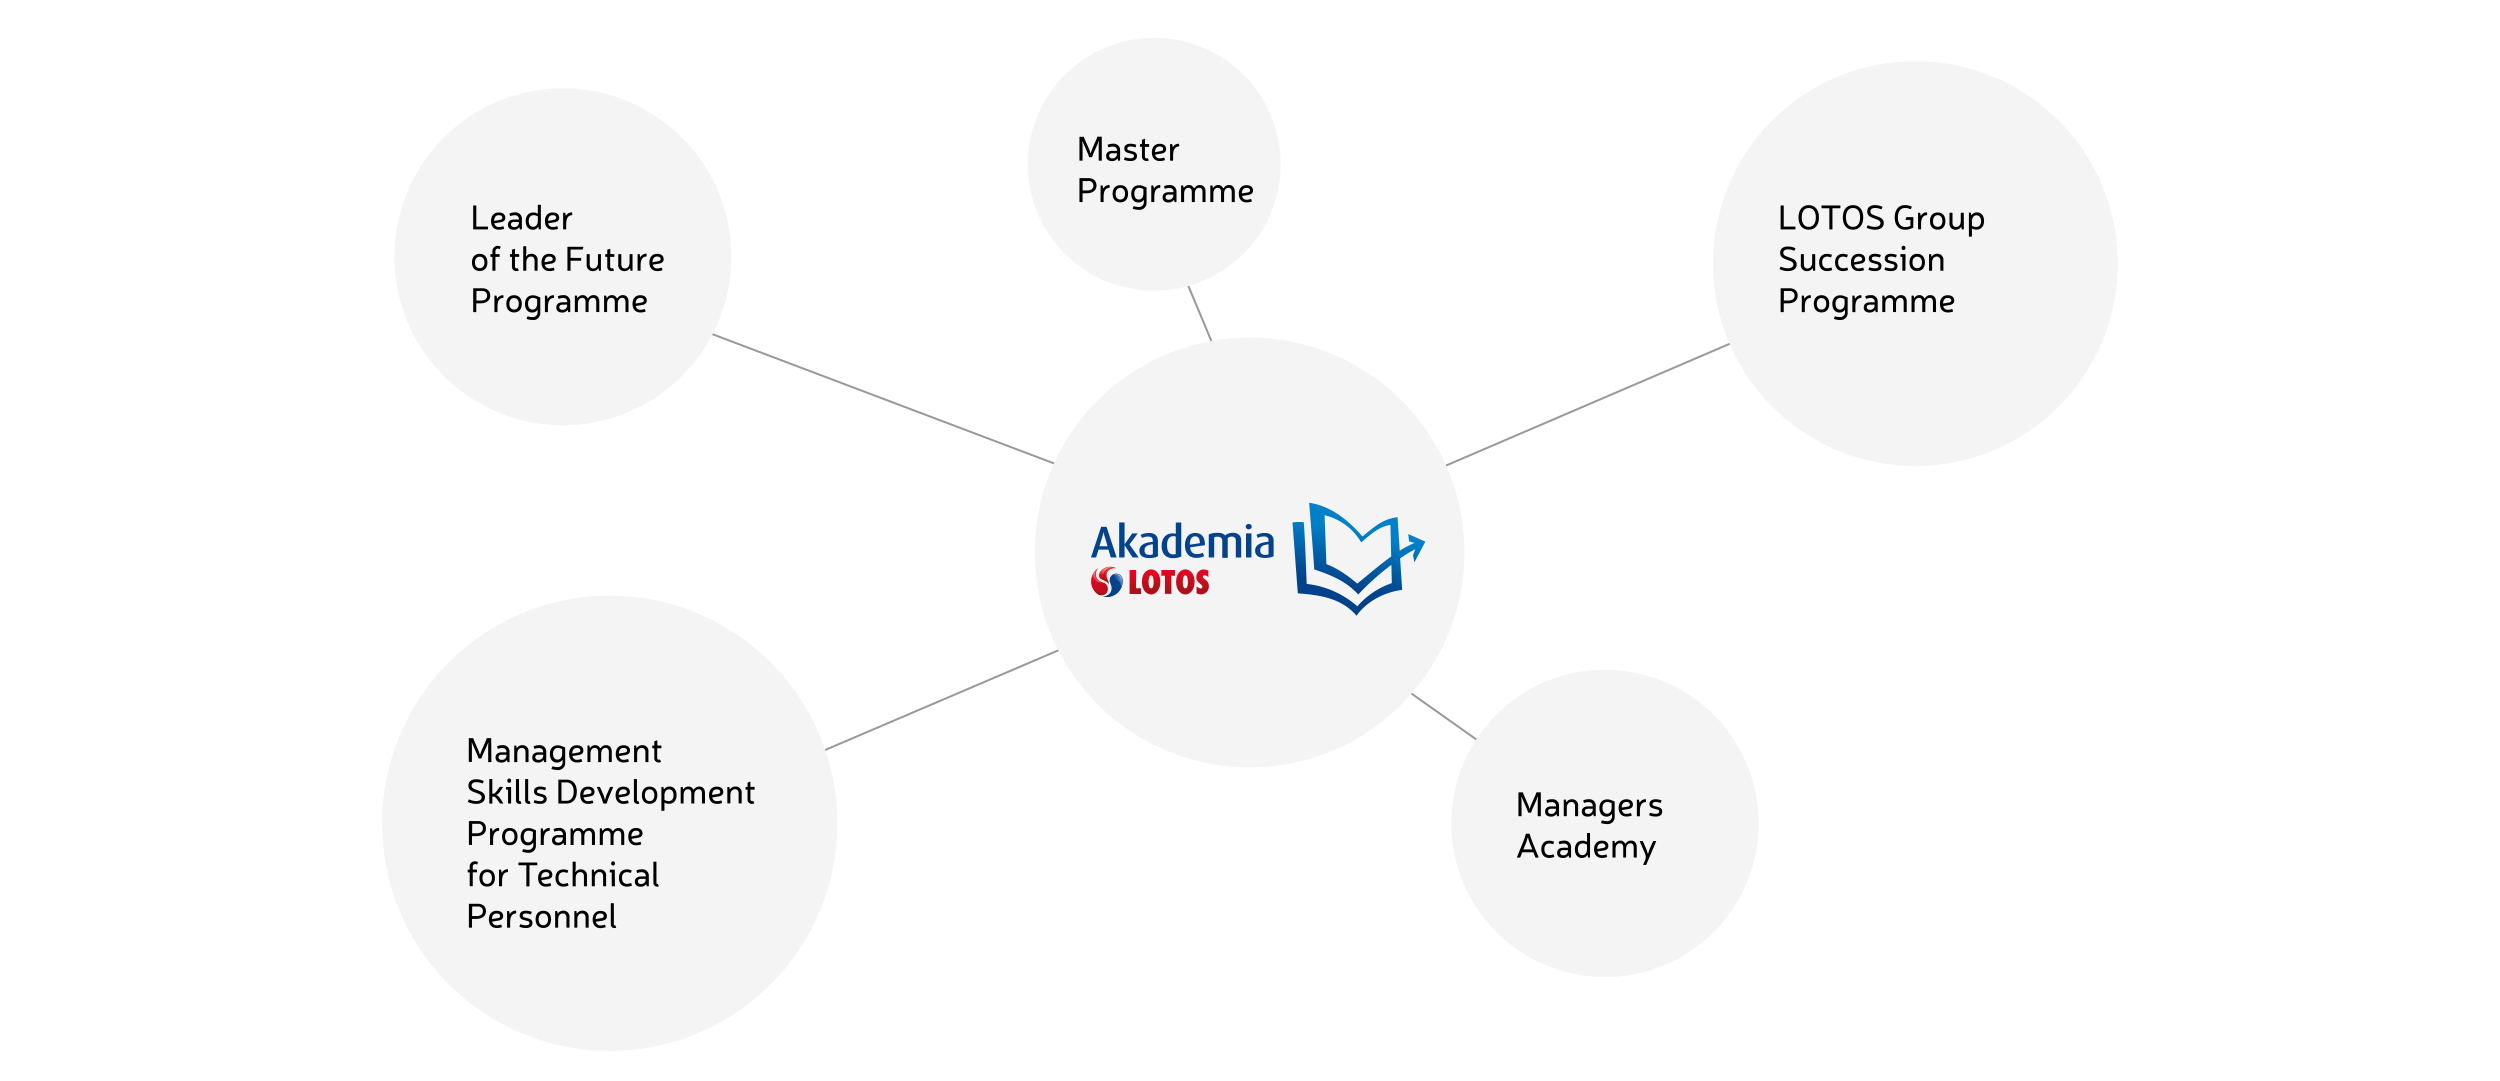 <svg xmlns="http://www.w3.org/2000/svg" xmlns:xlink="http://www.w3.org/1999/xlink" viewBox="0 0 870 376.16"><defs><style>.cls-1{fill:none;stroke:#999;stroke-miterlimit:10;stroke-width:0.7px;}.cls-2{fill:#f4f4f4;}.cls-3{fill:url(#GradientFill_1);}.cls-4{fill:#03438e;}.cls-10,.cls-11,.cls-12,.cls-13,.cls-14,.cls-15,.cls-16,.cls-5,.cls-8,.cls-9{fill-rule:evenodd;}.cls-5{fill:url(#linear-gradient);}.cls-6{fill:url(#linear-gradient-2);}.cls-7{fill:url(#linear-gradient-3);}.cls-8{fill:#981214;}.cls-9{fill:#e74249;}.cls-10{fill:#e9504c;}.cls-11{fill:url(#linear-gradient-4);}.cls-12{fill:#981211;}.cls-13{fill:#13357a;}.cls-14{fill:url(#linear-gradient-5);}.cls-15{fill:url(#linear-gradient-6);}.cls-16{fill:url(#linear-gradient-7);}</style><linearGradient id="GradientFill_1" x1="472.92" y1="185.24" x2="468.86" y2="204.31" gradientUnits="userSpaceOnUse"><stop offset="0" stop-color="#0080c8"/><stop offset="1" stop-color="#004289"/></linearGradient><linearGradient id="linear-gradient" x1="379.68" y1="7.88" x2="382.13" y2="6.74" gradientTransform="translate(8.89 182.55) rotate(1.84)" gradientUnits="userSpaceOnUse"><stop offset="0.1" stop-color="#03438e"/><stop offset="0.38" stop-color="#2a60a5"/><stop offset="0.84" stop-color="#688dc8"/></linearGradient><linearGradient id="linear-gradient-2" x1="385.49" y1="203.34" x2="385.49" y2="197.26" gradientUnits="userSpaceOnUse"><stop offset="0" stop-color="#a71316"/><stop offset="0.49" stop-color="#d50a1d"/><stop offset="1" stop-color="#e30521"/></linearGradient><linearGradient id="linear-gradient-3" x1="383.88" y1="207.21" x2="380.61" y2="198.23" gradientUnits="userSpaceOnUse"><stop offset="0" stop-color="#ae111d"/><stop offset="0.43" stop-color="#d10a20"/><stop offset="0.5" stop-color="#d60920"/><stop offset="0.72" stop-color="#e00621"/><stop offset="1" stop-color="#e30521"/></linearGradient><linearGradient id="linear-gradient-4" x1="380.47" y1="202.17" x2="383.04" y2="199.86" gradientUnits="userSpaceOnUse"><stop offset="0.13" stop-color="#de0623"/><stop offset="0.33" stop-color="#e7485c"/><stop offset="0.54" stop-color="#ef8892"/><stop offset="0.73" stop-color="#f5b6ba"/><stop offset="0.87" stop-color="#f9d2d3"/><stop offset="0.95" stop-color="#fadddc"/></linearGradient><linearGradient id="linear-gradient-5" x1="383.9" y1="200.31" x2="385.94" y2="196.78" gradientUnits="userSpaceOnUse"><stop offset="0.03" stop-color="#dd2c2d"/><stop offset="1" stop-color="#fad9d5"/></linearGradient><linearGradient id="linear-gradient-6" x1="387.96" y1="201.46" x2="390.05" y2="200.49" gradientUnits="userSpaceOnUse"><stop offset="0" stop-color="#648cc8"/><stop offset="0.22" stop-color="#7699cf"/><stop offset="0.65" stop-color="#a4bbe1"/><stop offset="0.9" stop-color="#c1d0ec"/></linearGradient><linearGradient id="linear-gradient-7" x1="406.9" y1="206.86" x2="406.9" y2="198.16" gradientUnits="userSpaceOnUse"><stop offset="0" stop-color="#a8121c"/><stop offset="0.18" stop-color="#ad111b"/><stop offset="0.39" stop-color="#ba0f19"/><stop offset="0.44" stop-color="#be0f19"/><stop offset="0.63" stop-color="#d20a1d"/><stop offset="0.82" stop-color="#df0620"/><stop offset="1" stop-color="#e30521"/></linearGradient></defs><title>8_akademia_lotos_en</title><g id="Layer_1" data-name="Layer 1"><line class="cls-1" x1="480.82" y1="171.61" x2="636.64" y2="104.74"/><line class="cls-1" x1="473.47" y1="228.82" x2="533.3" y2="271.17"/><line class="cls-1" x1="249.24" y1="277.18" x2="392.27" y2="216.07"/><line class="cls-1" x1="233.59" y1="110.88" x2="385.24" y2="168.25"/><line class="cls-1" x1="409.71" y1="90.33" x2="428.68" y2="135.71"/><path class="cls-2" d="M509.63,192.24a74.78,74.78,0,1,1-74.77-74.77A74.77,74.77,0,0,1,509.63,192.24Z"/><path class="cls-2" d="M445.67,57.18a44,44,0,1,1-44-44A44,44,0,0,1,445.67,57.18Z"/><path class="cls-2" d="M737,91.73a70.44,70.44,0,1,1-70.43-70.44A70.43,70.43,0,0,1,737,91.73Z"/><path class="cls-2" d="M254.51,89.37a58.63,58.63,0,1,1-58.62-58.63A58.63,58.63,0,0,1,254.51,89.37Z"/><path class="cls-2" d="M291.42,286.53A79.22,79.22,0,1,1,212.2,207.3,79.22,79.22,0,0,1,291.42,286.53Z"/><path class="cls-2" d="M612,286.53a53.47,53.47,0,1,1-53.47-53.46A53.46,53.46,0,0,1,612,286.53Z"/><path class="cls-3" d="M490.06,185.84l.32,2.58,1.91.5a33.79,33.79,0,0,0-5.19,2.74L486.35,180c-5.1.48-8.5,3.67-12.22,6.7-4.88-5.7-11-10.62-18.55-11.74.62,7.78,1.26,15.31,1.78,23.21,5.86,1.9,11.39,4.3,15.3,8.72a87,87,0,0,1,11.55-10.33l.15,6.36a27.76,27.76,0,0,0-12,8.08,32.09,32.09,0,0,0-17.64-7.8c-.28-7.19-.5-14.33-1-21.46a16,16,0,0,0-3.93.07l1.85,24.68c7.64.55,15.17,1.65,20.45,7.79,2.78-4,8.3-8,15.86-9l-.71-10.95a37.58,37.58,0,0,1,5.28-3.19l-.79,2,.45,2.57,3.84-7.22ZM472.33,203.1c-6.18-5.3-10-6.43-10.75-6.8q-.31-8.51-.62-17a20.24,20.24,0,0,1,12.74,9.45c3-2.52,6.13-5.51,10.17-6.09l.27,11C479.89,196.71,475.8,200.32,472.33,203.1Z"/><path class="cls-4" d="M388.59,194l-3.52-10.68H383.2L379.66,194h1.77l.86-2.75h3.45l.82,2.75Zm-3.13-3.89H382.6l1.15-3.76a9.36,9.36,0,0,0,.24-.95,1.72,1.72,0,0,0,.05-.34h0l.06.34a8.31,8.31,0,0,0,.22.95l1.11,3.76ZM396.28,194l-3.23-4.53,2.89-3.84H394l-2.65,3.79h0v-7.61h-1.88V194h1.88v-4.27h0l2.79,4.27Zm6.68-.45v-5.18a3.86,3.86,0,0,0-.24-1.37,2.31,2.31,0,0,0-.66-.89,2.74,2.74,0,0,0-1-.49,4.32,4.32,0,0,0-1.21-.14,6.41,6.41,0,0,0-2.18.35,6.74,6.74,0,0,0-.7.28l.44,1.09A3.62,3.62,0,0,1,398,187a3.89,3.89,0,0,1,.71-.19,4.15,4.15,0,0,1,.79-.08,2.87,2.87,0,0,1,.87.11,1.1,1.1,0,0,1,.58.43,1.53,1.53,0,0,1,.22.84v.45c-.52.05-1,.12-1.47.21a6.84,6.84,0,0,0-1.28.35,4.14,4.14,0,0,0-1,.56,2.34,2.34,0,0,0-.67.83,2.52,2.52,0,0,0-.24,1.14,2.46,2.46,0,0,0,.38,1.38,2.33,2.33,0,0,0,1.14.87,5.19,5.19,0,0,0,1.9.3,8.37,8.37,0,0,0,1.75-.17,4.55,4.55,0,0,0,1.28-.44Zm-1.77-.68a2.18,2.18,0,0,1-.51.17,3.21,3.21,0,0,1-.63.06,2,2,0,0,1-1.29-.36,1.45,1.45,0,0,1-.46-1.19,1.9,1.9,0,0,1,.2-.94,1.46,1.46,0,0,1,.57-.61,3.15,3.15,0,0,1,.91-.37,9.16,9.16,0,0,1,1.21-.21v3.45Zm9.89.68V181.85h-1.9v3.9a3.42,3.42,0,0,0-.59-.12c-.21,0-.43,0-.67,0a3.64,3.64,0,0,0-1.49.3,3.34,3.34,0,0,0-1.15.86,3.78,3.78,0,0,0-.75,1.37,5.79,5.79,0,0,0-.27,1.84,5.12,5.12,0,0,0,.46,2.28,3.34,3.34,0,0,0,1.33,1.45,4.1,4.1,0,0,0,2.11.51,8.47,8.47,0,0,0,1.7-.16,4.44,4.44,0,0,0,1.22-.45Zm-1.9-.79a1.11,1.11,0,0,1-.4.15,3.22,3.22,0,0,1-.58,0,1.75,1.75,0,0,1-1.18-.4,2.18,2.18,0,0,1-.67-1.08,5.88,5.88,0,0,1-.21-1.66,6.25,6.25,0,0,1,.11-1.25,3.36,3.36,0,0,1,.37-1,2,2,0,0,1,.69-.68,2.06,2.06,0,0,1,1-.24,3.17,3.17,0,0,1,.44,0l.4.08v6Zm10.13-3a6.16,6.16,0,0,0-.34-2.36,3,3,0,0,0-1.14-1.44,3.86,3.86,0,0,0-3.78,0,3.32,3.32,0,0,0-1.23,1.47,5.63,5.63,0,0,0-.44,2.33,5.5,5.5,0,0,0,.48,2.39,3.39,3.39,0,0,0,1.34,1.48,4.11,4.11,0,0,0,2.06.5,7.58,7.58,0,0,0,1.64-.17,4.19,4.19,0,0,0,1.13-.42l-.45-1.2a3.5,3.5,0,0,1-.54.23,3.78,3.78,0,0,1-.7.17,4.65,4.65,0,0,1-.87.07,2.13,2.13,0,0,1-1.61-.58,2.84,2.84,0,0,1-.68-1.75l5.13-.75Zm-1.77-.74-3.47.53a4.87,4.87,0,0,1,.21-1.65,1.93,1.93,0,0,1,.64-.95,1.72,1.72,0,0,1,1.86-.07,1.54,1.54,0,0,1,.56.77,4,4,0,0,1,.2,1.37Zm14.39,5v-6a2.85,2.85,0,0,0-.16-1,2.41,2.41,0,0,0-.53-.82,2.44,2.44,0,0,0-.89-.57,3.56,3.56,0,0,0-1.29-.21,5,5,0,0,0-1.14.12,3.5,3.5,0,0,0-.88.33,3,3,0,0,0-.67.46,2.18,2.18,0,0,0-.59-.47,2.9,2.9,0,0,0-.85-.32,5,5,0,0,0-1.17-.12,11.44,11.44,0,0,0-1.24.06,5.92,5.92,0,0,0-1,.21,5.6,5.6,0,0,0-.87.33V194h1.89V187a1.74,1.74,0,0,1,.36-.13,2.36,2.36,0,0,1,.4-.08,3.43,3.43,0,0,1,.48,0,2,2,0,0,1,.87.17,1.17,1.17,0,0,1,.52.46,1.36,1.36,0,0,1,.18.71v6h1.9V187.3a1.86,1.86,0,0,1,1.4-.57,1.52,1.52,0,0,1,.81.19,1.11,1.11,0,0,1,.46.5,1.64,1.64,0,0,1,.14.67V194Zm3.67-10.75a1,1,0,0,0-.14-.48,1,1,0,0,0-.37-.34,1.23,1.23,0,0,0-1.06,0,1.1,1.1,0,0,0-.37.34.92.92,0,0,0-.14.48.84.84,0,0,0,.14.47,1.1,1.1,0,0,0,.37.34,1.15,1.15,0,0,0,1.06,0,1,1,0,0,0,.37-.34.93.93,0,0,0,.14-.47ZM435.5,194v-8.37h-1.89V194Zm7.72-.45v-5.18A3.47,3.47,0,0,0,443,187a2.31,2.31,0,0,0-.66-.89,2.74,2.74,0,0,0-1-.49,4.28,4.28,0,0,0-1.21-.14,6.55,6.55,0,0,0-2.87.63l.43,1.09a3.62,3.62,0,0,1,.59-.24,4,4,0,0,1,.72-.19,4.07,4.07,0,0,1,.79-.08,2.92,2.92,0,0,1,.87.11,1.14,1.14,0,0,1,.58.43,1.45,1.45,0,0,1,.21.84v.45c-.51.05-1,.12-1.46.21a6.74,6.74,0,0,0-1.29.35,4.07,4.07,0,0,0-1,.56,2.34,2.34,0,0,0-.67.83,2.66,2.66,0,0,0-.25,1.14,2.46,2.46,0,0,0,.38,1.38,2.38,2.38,0,0,0,1.14.87,5.22,5.22,0,0,0,1.9.3,8.31,8.31,0,0,0,1.75-.17,4.55,4.55,0,0,0,1.28-.44Zm-1.77-.68a2,2,0,0,1-.51.17,3,3,0,0,1-.62.06,2,2,0,0,1-1.3-.36,1.52,1.52,0,0,1-.46-1.19,2,2,0,0,1,.2-.94,1.42,1.42,0,0,1,.58-.61,3,3,0,0,1,.91-.37,8.72,8.72,0,0,1,1.2-.21Z"/><path class="cls-4" d="M386.29,202.71a2.31,2.31,0,0,1,.57-2.47,2.28,2.28,0,0,1,3.84,1.49,5.54,5.54,0,0,1-7.07,5.82,3,3,0,0,0,2.91-1.57c.53-1.16.26-2-.25-3.27"/><path class="cls-5" d="M387.33,200.29a1.12,1.12,0,0,1,1.1-.54,2.22,2.22,0,0,1,2.17,2.17,6.53,6.53,0,0,1-.06,1.12,4.07,4.07,0,0,1-.57,1.68,3.84,3.84,0,0,0,.06-1.22c-.07-.37-.25-1.31-2-2-.55-.21-.85-1-.69-1.25"/><path class="cls-6" d="M385.24,199.26c-.67,1.67.85,2.87.58,4.08-.54-1.56-3.16-1.27-3.35-2.92a2.3,2.3,0,0,1,.54-1.59,4.29,4.29,0,0,1,5.51-1,2.91,2.91,0,0,0-3.28,1.39"/><path class="cls-7" d="M384.18,202.81a2.28,2.28,0,1,1-2.16,4,5.51,5.51,0,0,1,.25-9.15,3,3,0,0,0-.72,3.22c.52,1.17,1.31,1.48,2.63,2"/><path class="cls-8" d="M382.54,200.2c0,1.26,1.47,1.53,2.5,2.13a1.87,1.87,0,0,1,.76.77c-.46-1.51-2.93-1.28-3.26-2.9"/><path class="cls-9" d="M384.94,200.39c-.31-1.42.23-2.61,1.42-2.84.07,0,.14-.06.08-.09h0a1.89,1.89,0,0,1,.71,0h0a2.24,2.24,0,0,1,.65.22c-2.12.09-2.91,1.09-2.73,2.94Z"/><path class="cls-10" d="M381.64,198.24a2.82,2.82,0,0,0-.23,2.52,3.48,3.48,0,0,0,2,1.9c-2-.82-3.35-2.45-1.76-4.42"/><path class="cls-11" d="M380.05,201.1a4.69,4.69,0,0,1,1.56-2.83l-.14.19a2.31,2.31,0,0,0-.43,2.1c0,.05,0,.11.06.15h0a2.76,2.76,0,0,0,.61.87,5.41,5.41,0,0,0,1.34,1c.42.22-1.93.14-2.9-.81a1.63,1.63,0,0,1-.1-.71"/><path class="cls-12" d="M379.89,203.2a5.77,5.77,0,0,0,2,3.3,2.19,2.19,0,0,0,2.86.12,2.25,2.25,0,0,0,.73-1.27,2.23,2.23,0,0,1-1.46,1.4c-2.24.58-3.87-2.3-4.14-3.55"/><path class="cls-13" d="M384.26,207.61a3.23,3.23,0,0,0,2.13-1.11l-.16.23a1.51,1.51,0,0,1-.48.45c-.23.15-.11.2,0,.19a5.82,5.82,0,0,0,4.63-3.65c-.63,2.63-3.49,4-5.15,4a4.13,4.13,0,0,1-1-.11"/><path class="cls-14" d="M383.12,198.93a4,4,0,0,1,1.75-1.31,3.94,3.94,0,0,1,2.28-.15,2.72,2.72,0,0,0-2.87,1.87c-.56,1-2,.59-1.16-.41"/><path class="cls-15" d="M387.33,200.12a2.13,2.13,0,0,1,3.2,1.62.71.71,0,0,1,0,.15c0,.07,0-.11-.05-.15a2.4,2.4,0,0,0-3.16-1.62"/><path class="cls-16" d="M400.59,198.16c-1.5,0-3.2,1.37-3.2,4.32,0,2.75,1.54,4.37,3.2,4.38s3.2-1.62,3.2-4.38c0-3-1.7-4.32-3.2-4.32m0,6.58c-.75,0-.88-1.27-.88-2.2,0-.73.1-2.32.88-2.32h0c.78,0,.87,1.59.87,2.32C401.46,203.47,401.34,204.75,400.59,204.74Zm3.55-4.39h1.27v6.31h2.24v-6.31h1.26v-2h-4.77Zm-8.78-2H393.1v8.36h4v-2h-1.76Zm23.62,3c-.51-.42-.42-.74-.32-.91a.6.6,0,0,1,.54-.26,2,2,0,0,1,1.31.68v-2.26a3.72,3.72,0,0,0-1.6-.43,2.55,2.55,0,0,0-2.58,2.72c0,1.92,2.11,2.44,2.11,3.24a.6.6,0,0,1-.66.66,3,3,0,0,1-1.38-.74v2.43a4.2,4.2,0,0,0,1.65.37,2.74,2.74,0,0,0,2.64-2.85C420.69,202.37,419.61,201.85,419,201.34Zm-6.48-3.18c-1.5,0-3.21,1.36-3.21,4.32,0,2.76,1.55,4.38,3.21,4.38s3.21-1.62,3.21-4.38C415.71,199.52,414,198.16,412.5,198.16Zm0,6.58c-.75,0-.88-1.27-.88-2.2,0-.73.1-2.32.88-2.32s.88,1.59.88,2.32C413.38,203.47,413.24,204.75,412.5,204.74Z"/></g><g id="teksty_EN" data-name="teksty EN"><path d="M169.7,78.86a.11.11,0,0,1,.12.12v.72a.11.11,0,0,1-.12.12h-4.91a.11.11,0,0,1-.12-.12V71.63a.12.12,0,0,1,.12-.12h.84a.11.11,0,0,1,.12.12v7.23Z"/><path d="M174.89,79.79a4.62,4.62,0,0,1-1.26.15c-1.74,0-2.74-1.15-2.74-3s1-3,2.71-3c1.4,0,2.24.7,2.24,1.85,0,.88-.54,1.39-1.68,1.57l-2.12.34a1.49,1.49,0,0,0,1.58,1.3,3.63,3.63,0,0,0,1-.13l.45-.12c.08,0,.13,0,.15.09l.19.68c0,.08,0,.13-.08.16Zm-.91-3.3c.54-.08.82-.32.82-.71,0-.57-.45-.9-1.21-.9-1,0-1.58.63-1.64,2Z"/><path d="M177.83,74.1a4.25,4.25,0,0,1,1.3-.18,2.21,2.21,0,0,1,2.49,2.31V79.7c0,.08,0,.12-.12.12H181a.11.11,0,0,1-.12-.1l-.07-.46c-.06-.17-.14-.16-.28,0a2.17,2.17,0,0,1-1.77.7c-1.27,0-2-.67-2-1.76s.75-1.8,2.14-1.8h1.66v-.12a1.29,1.29,0,0,0-1.48-1.37,3.31,3.31,0,0,0-1,.14l-.44.12c-.08,0-.13,0-.15-.08l-.21-.68c0-.08,0-.13.09-.15Zm1.08,3.13c-.74,0-1.09.35-1.09.87s.37.91,1.05.91a1.51,1.51,0,0,0,1.7-1.66v-.12Z"/><path d="M188.22,79.7c0,.08,0,.12-.12.12h-.49a.11.11,0,0,1-.12-.1l-.09-.62c0-.1-.11-.13-.22,0a2.13,2.13,0,0,1-1.75.85c-1.55,0-2.48-1.15-2.48-3s1-3,2.64-3a2.53,2.53,0,0,1,1.22.26l.36.15V71.4a.11.11,0,0,1,.12-.12h.81a.11.11,0,0,1,.12.12Zm-1.47-4.59a2.38,2.38,0,0,0-1.1-.23c-1,0-1.66.77-1.65,2.05s.6,2,1.59,2,1.58-.89,1.58-2.07v-1.6Z"/><path d="M193.65,79.79a4.62,4.62,0,0,1-1.26.15c-1.74,0-2.75-1.15-2.75-3s1-3,2.71-3c1.41,0,2.25.7,2.25,1.85,0,.88-.54,1.39-1.68,1.57l-2.13.34a1.5,1.5,0,0,0,1.59,1.3,3.63,3.63,0,0,0,1-.13l.44-.12c.09,0,.13,0,.16.09l.19.68a.12.12,0,0,1-.08.16Zm-.91-3.3c.54-.08.81-.32.81-.71,0-.57-.44-.9-1.21-.9-1,0-1.57.63-1.63,2Z"/><path d="M199.14,74.76c0,.09,0,.12-.11.12-1.3.06-2,1.05-2,3.17V79.7c0,.09,0,.12-.12.12h-.82a.11.11,0,0,1-.12-.12V74.16a.12.12,0,0,1,.12-.12h.5a.12.12,0,0,1,.13.11l.14.79c0,.12.12.15.19,0A2.3,2.3,0,0,1,199,73.92a.11.11,0,0,1,.11.12Z"/><path d="M169.62,91.33c0,1.85-1,3-2.68,3s-2.7-1.16-2.7-3,1-3,2.7-3S169.62,89.49,169.62,91.33Zm-4.33,0c0,1.29.62,2,1.65,2s1.64-.76,1.64-2-.62-2-1.64-2S165.29,90.05,165.29,91.33Z"/><path d="M171.36,87.53a1.87,1.87,0,0,1,2.58-1.83l.2.07a.1.1,0,0,1,.07.14l-.23.69c0,.08-.07.1-.15.07l-.16-.06a1.15,1.15,0,0,0-.44-.09c-.51,0-.82.39-.82,1v.91h1.34c.09,0,.12,0,.12.12v.71c0,.08,0,.12-.12.12h-1.34V94.1a.11.11,0,0,1-.12.12h-.82c-.07,0-.11,0-.11-.12V89.39h-.58a.12.12,0,0,1-.12-.12v-.71a.11.11,0,0,1,.12-.12h.58Z"/><path d="M180.56,88.44a.11.11,0,0,1,.12.12v.71a.11.11,0,0,1-.12.12h-1.35v3.27c0,.46.21.72.56.72a.89.89,0,0,0,.31-.06.11.11,0,0,1,.15.08l.29.62c0,.06,0,.12-.05.16a1.57,1.57,0,0,1-.7.16,1.5,1.5,0,0,1-1.61-1.68V89.39h-.58a.12.12,0,0,1-.12-.12v-.71a.11.11,0,0,1,.12-.12h.58V87a.13.13,0,0,1,.09-.14l.83-.27c.09,0,.13,0,.13.1v1.71Z"/><path d="M183.15,87.78a5,5,0,0,1-.14,1.3c0,.12,0,.19.16.07a2.11,2.11,0,0,1,1.76-.83,2.06,2.06,0,0,1,2.15,2.31V94.1c0,.08,0,.12-.12.12h-.81a.11.11,0,0,1-.12-.12V90.72c0-.9-.47-1.44-1.22-1.44-1.19,0-1.65,1-1.66,2.11V94.1a.11.11,0,0,1-.12.12h-.82a.11.11,0,0,1-.12-.12V85.8a.12.12,0,0,1,.12-.12H183a.11.11,0,0,1,.12.12Z"/><path d="M192.45,94.19a4.62,4.62,0,0,1-1.26.15c-1.74,0-2.75-1.15-2.75-3s1-3,2.71-3c1.41,0,2.25.7,2.25,1.85,0,.88-.54,1.39-1.68,1.57l-2.13.34a1.5,1.5,0,0,0,1.59,1.3,3.63,3.63,0,0,0,1-.13l.44-.12c.09,0,.13,0,.16.09l.19.68a.12.12,0,0,1-.08.16Zm-.91-3.3c.54-.08.81-.32.81-.71,0-.57-.44-.9-1.21-.9-1,0-1.57.63-1.63,2Z"/><path d="M202.13,89.77a.11.11,0,0,1,.12.12v.72c0,.08,0,.12-.12.12h-3.58V94.1c0,.09,0,.12-.12.12h-.84a.11.11,0,0,1-.12-.12V86a.11.11,0,0,1,.12-.12h5.31c.09,0,.13,0,.11.13l-.22.74c0,.06-.06.09-.13.09h-4.11v2.9Z"/><path d="M208.34,93.5c-.06-.13-.14-.12-.23,0a2.18,2.18,0,0,1-1.79.85,2.06,2.06,0,0,1-2.16-2.3V88.56a.12.12,0,0,1,.12-.12h.82a.11.11,0,0,1,.12.12V92c0,.9.47,1.43,1.22,1.43,1,0,1.66-.76,1.66-2.11V88.56a.11.11,0,0,1,.12-.12H209a.11.11,0,0,1,.12.12V94.1a.11.11,0,0,1-.12.12h-.49a.11.11,0,0,1-.12-.1Z"/><path d="M213.68,88.44a.11.11,0,0,1,.12.12v.71a.11.11,0,0,1-.12.12h-1.35v3.27c0,.46.21.72.55.72a.91.91,0,0,0,.32-.06.11.11,0,0,1,.15.08l.29.62c0,.06,0,.12,0,.16a1.58,1.58,0,0,1-.71.16,1.5,1.5,0,0,1-1.6-1.68V89.39h-.58a.12.12,0,0,1-.12-.12v-.71a.11.11,0,0,1,.12-.12h.58V87a.13.13,0,0,1,.09-.14l.83-.27c.08,0,.13,0,.13.1v1.71Z"/><path d="M219.33,93.5c-.06-.13-.14-.12-.23,0a2.18,2.18,0,0,1-1.79.85,2.06,2.06,0,0,1-2.16-2.3V88.56a.12.12,0,0,1,.12-.12h.82a.11.11,0,0,1,.12.12V92c0,.9.47,1.43,1.22,1.43,1,0,1.66-.76,1.66-2.11V88.56a.12.12,0,0,1,.12-.12H220a.11.11,0,0,1,.12.12V94.1c0,.08,0,.12-.12.12h-.49a.11.11,0,0,1-.12-.1Z"/><path d="M225,89.16c0,.09,0,.12-.12.12-1.29.06-1.95,1-1.95,3.17V94.1c0,.09,0,.12-.12.12H222a.11.11,0,0,1-.12-.12V88.56a.12.12,0,0,1,.12-.12h.5a.12.12,0,0,1,.13.11l.14.79c.05.12.12.15.19,0a2.3,2.3,0,0,1,1.93-1.06.11.11,0,0,1,.12.12Z"/><path d="M230,94.19a4.62,4.62,0,0,1-1.26.15c-1.74,0-2.75-1.15-2.75-3s1-3,2.71-3c1.41,0,2.25.7,2.25,1.85,0,.88-.54,1.39-1.68,1.57l-2.12.34a1.49,1.49,0,0,0,1.58,1.3,3.63,3.63,0,0,0,1-.13l.44-.12c.09,0,.14,0,.16.09l.19.68c0,.08,0,.13-.08.16Zm-.91-3.3c.54-.08.81-.32.81-.71,0-.57-.44-.9-1.21-.9-1,0-1.57.63-1.63,2Z"/><path d="M167.78,100.31c1.77,0,2.82,1,2.82,2.57s-1.19,2.69-3.43,2.69h-1.42v2.93a.11.11,0,0,1-.12.12h-.84a.11.11,0,0,1-.12-.12v-8.07a.12.12,0,0,1,.12-.12Zm-2,4.28h1.42c1.54,0,2.32-.6,2.32-1.71a1.53,1.53,0,0,0-1.71-1.61h-2Z"/><path d="M175.19,103.56c0,.09,0,.12-.12.12-1.29.06-1.95,1-1.95,3.17v1.65c0,.09,0,.12-.12.12h-.82a.11.11,0,0,1-.12-.12V103a.12.12,0,0,1,.12-.12h.49a.13.13,0,0,1,.14.11l.14.79c.05.12.12.15.19,0a2.3,2.3,0,0,1,1.93-1.06.12.12,0,0,1,.12.12Z"/><path d="M181.59,105.73c0,1.85-1,3-2.69,3s-2.7-1.16-2.7-3,1-3,2.7-3S181.59,103.89,181.59,105.73Zm-4.33,0c0,1.29.61,2,1.64,2s1.64-.76,1.64-2-.62-2-1.64-2S177.26,104.45,177.26,105.73Z"/><path d="M184.09,110.2a4.69,4.69,0,0,0,1.1.14,1.67,1.67,0,0,0,1.88-1.46c0-.74,0-.6.05-.93,0-.09-.06-.14-.16,0a2.17,2.17,0,0,1-1.75.82c-1.54,0-2.5-1.16-2.5-3s1-3,2.73-3a3.81,3.81,0,0,1,1.49.3l1,.41a.12.12,0,0,1,.09.13v5.14a2.42,2.42,0,0,1-2.75,2.6,5.26,5.26,0,0,1-1.34-.17l-.56-.16a.1.1,0,0,1-.08-.15l.22-.68a.11.11,0,0,1,.15-.08Zm2.42-6.29a2.73,2.73,0,0,0-1.08-.23c-1.06,0-1.67.76-1.67,2s.55,2.06,1.56,2.06,1.61-.83,1.61-2.11v-1.56Z"/><path d="M192.8,103.56c0,.09,0,.12-.12.12-1.3.06-2,1-2,3.17v1.65c0,.09,0,.12-.12.12h-.81a.11.11,0,0,1-.12-.12V103a.11.11,0,0,1,.12-.12h.49a.12.12,0,0,1,.13.11l.14.79c0,.12.12.15.2,0a2.27,2.27,0,0,1,1.93-1.06.12.12,0,0,1,.12.12Z"/><path d="M194.66,102.9a4.14,4.14,0,0,1,1.29-.18,2.22,2.22,0,0,1,2.5,2.31v3.47a.11.11,0,0,1-.12.12h-.49c-.08,0-.11,0-.12-.1l-.08-.46c-.06-.17-.14-.16-.27,0a2.19,2.19,0,0,1-1.78.7c-1.27,0-2-.67-2-1.76s.76-1.8,2.15-1.8h1.65v-.12a1.28,1.28,0,0,0-1.47-1.37,3.37,3.37,0,0,0-1,.14l-.43.12c-.09,0-.13,0-.16-.08l-.2-.68a.1.1,0,0,1,.08-.15Zm1.08,3.13c-.75,0-1.09.35-1.09.87s.37.91,1,.91a1.51,1.51,0,0,0,1.7-1.66V106Z"/><path d="M200.9,103.54c.06.13.13.14.24,0a2,2,0,0,1,1.68-.84,1.78,1.78,0,0,1,1.6,1c.12.14.23.12.34,0a2.07,2.07,0,0,1,1.79-1c1.28,0,2,.87,2,2.31v3.47a.11.11,0,0,1-.12.12h-.82a.11.11,0,0,1-.12-.12v-3.38c0-.9-.38-1.44-1.1-1.44-1.09,0-1.56.87-1.56,2.11v2.71a.11.11,0,0,1-.12.12h-.82a.11.11,0,0,1-.12-.12v-3.39c0-.89-.41-1.43-1.11-1.43-1.09,0-1.56.87-1.56,2.11v2.71a.11.11,0,0,1-.12.12h-.82a.11.11,0,0,1-.12-.12V103a.12.12,0,0,1,.12-.12h.49c.08,0,.11,0,.12.11Z"/><path d="M211.07,103.54c.06.13.14.14.24,0a2,2,0,0,1,1.68-.84,1.78,1.78,0,0,1,1.61,1c.12.14.23.12.34,0a2.06,2.06,0,0,1,1.78-1c1.29,0,2,.87,2,2.31v3.47c0,.08,0,.12-.12.12h-.81a.11.11,0,0,1-.12-.12v-3.38c0-.9-.39-1.44-1.11-1.44-1.09,0-1.56.87-1.56,2.11v2.71c0,.08,0,.12-.12.12h-.81a.11.11,0,0,1-.12-.12v-3.39c0-.89-.41-1.43-1.12-1.43-1.09,0-1.56.87-1.56,2.11v2.71c0,.08,0,.12-.12.12h-.81a.11.11,0,0,1-.12-.12V103a.12.12,0,0,1,.12-.12h.49a.11.11,0,0,1,.12.11Z"/><path d="M224.13,108.59a4.62,4.62,0,0,1-1.26.15c-1.74,0-2.75-1.15-2.75-3s1-3,2.71-3c1.41,0,2.25.7,2.25,1.85,0,.88-.54,1.39-1.68,1.57l-2.13.34a1.5,1.5,0,0,0,1.59,1.3,3.63,3.63,0,0,0,1-.13l.44-.12c.09,0,.13,0,.16.09l.19.68a.12.12,0,0,1-.08.16Zm-.91-3.3c.54-.08.81-.32.81-.71,0-.57-.44-.9-1.21-.9-1,0-1.57.63-1.63,1.95Z"/><path d="M171,265.11c0,.09,0,.12-.12.12H170a.11.11,0,0,1-.12-.12v-4.55a15.46,15.46,0,0,1,.09-1.95c0-.15-.1-.2-.15,0-.12.32-.25.63-.4,1L168,262.66c-.13.32-.31.79-.43,1.18a.14.14,0,0,1-.14.1h-.78a.15.15,0,0,1-.15-.1c-.12-.39-.3-.86-.44-1.2l-1.37-3.1c-.14-.34-.27-.65-.41-1,0-.16-.16-.11-.15,0a17.59,17.59,0,0,1,.09,1.95v4.55c0,.08,0,.12-.12.12h-.84a.11.11,0,0,1-.12-.12V257a.12.12,0,0,1,.12-.12h1.32a.14.14,0,0,1,.14.1,8.15,8.15,0,0,0,.34.91l1.49,3.41c.14.38.3.84.4,1.18,0,.14.14.14.18,0a10.7,10.7,0,0,1,.39-1.17l1.5-3.41c.12-.27.25-.63.34-.91a.12.12,0,0,1,.13-.11h1.32a.11.11,0,0,1,.12.12Z"/><path d="M173.52,259.51a4.14,4.14,0,0,1,1.29-.18,2.22,2.22,0,0,1,2.5,2.31v3.47a.11.11,0,0,1-.12.12h-.5c-.07,0-.1,0-.12-.1l-.07-.46c-.06-.17-.14-.16-.27,0a2.19,2.19,0,0,1-1.78.7c-1.27,0-2-.67-2-1.76s.75-1.8,2.15-1.8h1.65v-.12c0-.87-.52-1.36-1.47-1.36a3.39,3.39,0,0,0-1,.13l-.43.12c-.09,0-.14,0-.16-.08l-.2-.68a.1.1,0,0,1,.08-.15Zm1.08,3.13c-.75,0-1.1.35-1.1.87s.38.91,1.05.91a1.51,1.51,0,0,0,1.7-1.66v-.12Z"/><path d="M179.76,260.17c.06.14.13.12.22,0a2.21,2.21,0,0,1,1.79-.85,2.07,2.07,0,0,1,2.16,2.31v3.47a.11.11,0,0,1-.12.12H183a.11.11,0,0,1-.12-.12v-3.38c0-.9-.46-1.44-1.22-1.44-1,0-1.65.77-1.65,2.11v2.71a.11.11,0,0,1-.12.12h-.82a.11.11,0,0,1-.12-.12v-5.54a.12.12,0,0,1,.12-.12h.49a.11.11,0,0,1,.12.11Z"/><path d="M186.3,259.51a4.14,4.14,0,0,1,1.29-.18,2.22,2.22,0,0,1,2.5,2.31v3.47a.11.11,0,0,1-.12.12h-.5c-.07,0-.1,0-.12-.1l-.07-.46c-.06-.17-.14-.16-.27,0a2.2,2.2,0,0,1-1.78.7c-1.27,0-2-.67-2-1.76s.75-1.8,2.14-1.8H189v-.12c0-.87-.52-1.36-1.48-1.36a3.37,3.37,0,0,0-1,.13l-.43.12c-.09,0-.14,0-.16-.08l-.2-.68a.1.1,0,0,1,.08-.15Zm1.07,3.13c-.74,0-1.09.35-1.09.87s.38.91,1.05.91a1.51,1.51,0,0,0,1.7-1.66v-.12Z"/><path d="M192.79,266.81a4.69,4.69,0,0,0,1.1.14,1.67,1.67,0,0,0,1.88-1.46c0-.74,0-.6,0-.93,0-.09-.06-.14-.15,0a2.2,2.2,0,0,1-1.76.82c-1.54,0-2.5-1.16-2.5-3s1-3,2.73-3a3.78,3.78,0,0,1,1.49.3l1,.41a.13.13,0,0,1,.1.13v5.14a2.43,2.43,0,0,1-2.76,2.6,5.12,5.12,0,0,1-1.33-.17l-.57-.16a.1.1,0,0,1-.08-.15l.23-.68a.1.1,0,0,1,.14-.08Zm2.42-6.29a2.69,2.69,0,0,0-1.08-.23c-1,0-1.67.76-1.67,2s.56,2.06,1.56,2.06,1.61-.83,1.61-2.11v-1.56Z"/><path d="M202.06,265.2a4.62,4.62,0,0,1-1.26.15c-1.74,0-2.74-1.15-2.74-3s1-3,2.71-3c1.4,0,2.24.7,2.24,1.85,0,.88-.54,1.39-1.68,1.57l-2.12.34a1.49,1.49,0,0,0,1.58,1.3,3.63,3.63,0,0,0,1-.13l.45-.12c.08,0,.13,0,.15.09l.19.68c0,.08,0,.13-.08.16Zm-.91-3.3c.54-.08.82-.32.82-.71,0-.57-.45-.9-1.22-.9-1,0-1.57.63-1.63,1.95Z"/><path d="M205.24,260.15c.06.13.13.14.24,0a2,2,0,0,1,1.68-.84,1.78,1.78,0,0,1,1.61.95c.12.15.23.12.34,0a2.08,2.08,0,0,1,1.78-.95c1.29,0,2,.87,2,2.31v3.47c0,.08,0,.12-.12.12H212a.11.11,0,0,1-.12-.12v-3.38c0-.9-.39-1.44-1.11-1.44-1.09,0-1.56.87-1.56,2.11v2.71c0,.08,0,.12-.12.12h-.81a.11.11,0,0,1-.12-.12v-3.39c0-.89-.41-1.43-1.12-1.43-1.09,0-1.56.87-1.56,2.11v2.71c0,.08,0,.12-.12.12h-.81a.11.11,0,0,1-.12-.12v-5.54a.12.12,0,0,1,.12-.12H205a.11.11,0,0,1,.12.11Z"/><path d="M218.3,265.2a4.62,4.62,0,0,1-1.26.15c-1.74,0-2.75-1.15-2.75-3s1-3,2.71-3c1.41,0,2.24.7,2.24,1.85,0,.88-.54,1.39-1.67,1.57l-2.13.34a1.5,1.5,0,0,0,1.59,1.3,3.63,3.63,0,0,0,1-.13l.44-.12c.09,0,.13,0,.16.09l.19.68a.12.12,0,0,1-.08.16Zm-.91-3.3c.54-.08.81-.32.81-.71,0-.57-.44-.9-1.21-.9-1,0-1.57.63-1.63,1.95Z"/><path d="M221.48,260.17c.06.14.13.12.23,0a2.19,2.19,0,0,1,1.78-.85,2.06,2.06,0,0,1,2.16,2.31v3.47c0,.08,0,.12-.12.12h-.81a.11.11,0,0,1-.12-.12v-3.38c0-.9-.47-1.44-1.23-1.44-1,0-1.65.77-1.65,2.11v2.71a.11.11,0,0,1-.12.12h-.82a.11.11,0,0,1-.12-.12v-5.54a.12.12,0,0,1,.12-.12h.5c.07,0,.1,0,.12.11Z"/><path d="M230.05,259.45a.11.11,0,0,1,.12.12v.71a.11.11,0,0,1-.12.12H228.7v3.28c0,.45.21.71.55.71a.91.91,0,0,0,.32-.06.11.11,0,0,1,.15.08l.29.62c0,.06,0,.12,0,.16a1.58,1.58,0,0,1-.71.16,1.49,1.49,0,0,1-1.6-1.67V260.4h-.58a.12.12,0,0,1-.12-.12v-.71a.11.11,0,0,1,.12-.12h.58v-1.4a.13.13,0,0,1,.09-.14l.83-.27c.08,0,.13,0,.13.1v1.71Z"/><path d="M164.91,275.62c-1.39-.53-1.89-1.15-1.89-2.25,0-1.38,1-2.18,2.72-2.18a6,6,0,0,1,1.83.3l.65.22c.09,0,.11.07.09.15l-.26.7a.1.1,0,0,1-.14.07l-.61-.19a5.14,5.14,0,0,0-1.56-.25c-1,0-1.63.46-1.63,1.18,0,.52.27.95,1.23,1.31l1.49.56c1.27.47,1.93,1.05,1.93,2.2,0,1.47-1.19,2.31-3,2.31a6.44,6.44,0,0,1-2.28-.4l-.55-.2c-.09,0-.11-.07-.09-.15l.27-.7a.1.1,0,0,1,.14-.07l.58.19a5.27,5.27,0,0,0,1.93.35c1,0,1.86-.44,1.86-1.33,0-.62-.57-1-1.25-1.26Z"/><path d="M175.11,279.49c0,.08,0,.14-.08.14h-.92a.15.15,0,0,1-.14-.07l-.95-1.35c-.38-.54-.75-1-1.47-1h-.22v2.32c0,.08,0,.12-.12.12h-.81a.11.11,0,0,1-.12-.12v-8.3c0-.07,0-.11.12-.11h.81c.07,0,.12,0,.12.11v5h.21c.63,0,1.05-.58,1.42-1.08l.9-1.23a.16.16,0,0,1,.15-.08h.91c.11,0,.13.06.08.15l-1.1,1.62a3,3,0,0,1-1.12,1c-.07,0-.07.07,0,.09a3.19,3.19,0,0,1,1.19,1Z"/><path d="M177.86,279.51a.11.11,0,0,1-.12.12h-.82a.11.11,0,0,1-.12-.12V274.8h-.57a.12.12,0,0,1-.12-.12V274a.11.11,0,0,1,.12-.12h1.51a.11.11,0,0,1,.12.12Zm0-7.83a.66.66,0,1,1-1.31,0,.66.66,0,1,1,1.31,0Z"/><path d="M180.64,278.42c0,.23.1.37.28.37H181a.11.11,0,0,1,.15.07l.27.66c0,.08,0,.14-.06.16a1.26,1.26,0,0,1-.47.08,1.22,1.22,0,0,1-1.33-1.33v-7.21a.11.11,0,0,1,.12-.11h.81c.08,0,.12,0,.12.11Z"/><path d="M183.8,278.42c0,.23.1.37.28.37h.1a.12.12,0,0,1,.16.07l.26.66a.1.1,0,0,1-.06.16,1.21,1.21,0,0,1-.46.08,1.23,1.23,0,0,1-1.34-1.33v-7.21a.11.11,0,0,1,.12-.11h.82c.07,0,.12,0,.12.11Z"/><path d="M187.22,276.94c-.95-.24-1.39-.74-1.39-1.56,0-1,.78-1.65,2.13-1.65a5.44,5.44,0,0,1,1.44.2l.51.13c.08,0,.1.07.08.15l-.2.69c0,.08-.08.11-.16.08l-.49-.14a4.76,4.76,0,0,0-1.18-.15c-.68,0-1.08.27-1.08.69s.2.56.65.69l1.3.35c1,.26,1.42.78,1.42,1.61,0,1.08-.81,1.72-2.22,1.72a5.78,5.78,0,0,1-1.81-.26l-.39-.12c-.09,0-.11-.07-.09-.16l.22-.68a.09.09,0,0,1,.14-.07l.38.11a5.37,5.37,0,0,0,1.55.22c.75,0,1.18-.28,1.18-.76s-.22-.59-.69-.73Z"/><path d="M197.17,271.32c2.22,0,3.56,1.59,3.56,4.15s-1.37,4.16-3.56,4.16h-2.74a.11.11,0,0,1-.12-.12v-8.07a.12.12,0,0,1,.12-.12Zm-1.78,7.36h1.78c1.54,0,2.47-1.19,2.47-3.21s-.93-3.19-2.47-3.19h-1.78Z"/><path d="M205.94,279.6a4.62,4.62,0,0,1-1.26.15c-1.74,0-2.75-1.15-2.75-3s1-3,2.71-3c1.41,0,2.25.7,2.25,1.85,0,.88-.54,1.39-1.68,1.57l-2.13.34a1.5,1.5,0,0,0,1.59,1.3,3.63,3.63,0,0,0,1-.13l.44-.12c.09,0,.13,0,.16.09l.19.68a.12.12,0,0,1-.08.16Zm-.91-3.3c.54-.08.81-.32.81-.71,0-.57-.44-.9-1.21-.9-1,0-1.57.63-1.63,1.95Z"/><path d="M212,277.14a24.7,24.7,0,0,0-.83,2.4c0,.06-.06.09-.13.09h-1c-.07,0-.12,0-.13-.09-.2-.69-.5-1.59-.83-2.4L207.73,274c0-.09,0-.15.09-.15h.87a.13.13,0,0,1,.13.1l1.12,2.51a11.25,11.25,0,0,1,.52,1.71c0,.11.15.11.17,0a9.24,9.24,0,0,1,.53-1.71l1.11-2.51a.15.15,0,0,1,.14-.1h.85c.09,0,.13.06.09.15Z"/><path d="M218.24,279.6a4.62,4.62,0,0,1-1.26.15c-1.74,0-2.75-1.15-2.75-3s1-3,2.71-3c1.41,0,2.25.7,2.25,1.85,0,.88-.54,1.39-1.68,1.57l-2.13.34a1.5,1.5,0,0,0,1.59,1.3,3.63,3.63,0,0,0,1-.13l.44-.12c.09,0,.13,0,.16.09l.19.68a.12.12,0,0,1-.08.16Zm-.91-3.3c.54-.08.81-.32.81-.71,0-.57-.44-.9-1.21-.9-1,0-1.57.63-1.63,1.95Z"/><path d="M221.66,278.42c0,.23.1.37.28.37h.1a.13.13,0,0,1,.16.07l.26.66a.1.1,0,0,1-.06.16,1.21,1.21,0,0,1-.46.08,1.23,1.23,0,0,1-1.34-1.33v-7.21a.11.11,0,0,1,.12-.11h.82c.07,0,.12,0,.12.11Z"/><path d="M228.75,276.74c0,1.85-1,3-2.69,3s-2.7-1.16-2.7-3,1-3,2.7-3S228.75,274.9,228.75,276.74Zm-4.33,0c0,1.29.61,2.05,1.64,2.05s1.65-.76,1.65-2.05-.63-2.05-1.65-2.05S224.42,275.46,224.42,276.74Z"/><path d="M231,274.57c.05.12.13.12.2,0a2.13,2.13,0,0,1,1.76-.86c1.55,0,2.49,1.15,2.49,3s-1,3-2.64,3a2.68,2.68,0,0,1-1.24-.25l-.34-.15v2.72a.11.11,0,0,1-.13.12h-.81a.11.11,0,0,1-.12-.12V274a.11.11,0,0,1,.12-.12h.49a.11.11,0,0,1,.12.11Zm.64,4a2.62,2.62,0,0,0,1.11.22c1,0,1.64-.76,1.64-2.05s-.59-2.05-1.58-2.05-1.58.89-1.58,2.1v1.57Z"/><path d="M237.69,274.55c.06.13.13.14.24,0a2,2,0,0,1,1.68-.84,1.78,1.78,0,0,1,1.61.95c.12.14.22.12.33,0a2.1,2.1,0,0,1,1.79-.95c1.28,0,2,.87,2,2.31v3.47a.11.11,0,0,1-.12.12h-.82a.11.11,0,0,1-.12-.12v-3.38c0-.9-.38-1.44-1.1-1.44-1.09,0-1.56.87-1.56,2.11v2.71a.11.11,0,0,1-.12.12h-.81a.11.11,0,0,1-.12-.12v-3.39c0-.89-.41-1.43-1.12-1.43-1.09,0-1.56.87-1.56,2.11v2.71c0,.08,0,.12-.12.12H237a.11.11,0,0,1-.12-.12V274a.11.11,0,0,1,.12-.12h.49a.11.11,0,0,1,.12.11Z"/><path d="M250.75,279.6a4.71,4.71,0,0,1-1.26.15c-1.74,0-2.75-1.15-2.75-3s1-3,2.71-3c1.4,0,2.24.7,2.24,1.85,0,.88-.54,1.39-1.68,1.57l-2.12.34a1.5,1.5,0,0,0,1.58,1.3,3.65,3.65,0,0,0,1-.13l.44-.12a.12.12,0,0,1,.16.09l.19.68a.12.12,0,0,1-.09.16Zm-.92-3.3c.54-.08.82-.32.82-.71,0-.57-.44-.9-1.21-.9-1,0-1.57.63-1.63,1.95Z"/><path d="M253.93,274.57c.06.13.13.12.22,0a2.19,2.19,0,0,1,1.79-.86A2.07,2.07,0,0,1,258.1,276v3.47a.11.11,0,0,1-.12.12h-.81c-.08,0-.13,0-.13-.12v-3.38c0-.9-.46-1.44-1.22-1.44-1,0-1.65.77-1.65,2.11v2.71a.11.11,0,0,1-.12.12h-.82a.11.11,0,0,1-.12-.12V274a.12.12,0,0,1,.12-.12h.49a.11.11,0,0,1,.12.11Z"/><path d="M262.49,273.85c.09,0,.12,0,.12.12v.71c0,.09,0,.12-.12.12h-1.34v3.28c0,.45.2.71.55.71a.81.81,0,0,0,.31-.06c.08,0,.12,0,.16.08l.29.62a.11.11,0,0,1,0,.16,1.61,1.61,0,0,1-.71.16,1.49,1.49,0,0,1-1.6-1.67V274.8h-.58a.12.12,0,0,1-.12-.12V274a.11.11,0,0,1,.12-.12h.58v-1.4a.13.13,0,0,1,.09-.14L261,272c.08,0,.13,0,.13.1v1.71Z"/><path d="M166.29,285.72c1.78,0,2.82.95,2.82,2.57s-1.19,2.69-3.43,2.69h-1.42v2.93c0,.08,0,.12-.12.12h-.84a.11.11,0,0,1-.12-.12v-8.07a.12.12,0,0,1,.12-.12Zm-2,4.28h1.42c1.55,0,2.33-.6,2.33-1.71a1.53,1.53,0,0,0-1.72-1.61h-2Z"/><path d="M173.71,289c0,.09,0,.12-.12.12-1.3.06-2,1.05-2,3.17v1.65c0,.09,0,.12-.12.12h-.81a.11.11,0,0,1-.12-.12v-5.54a.11.11,0,0,1,.12-.12h.49a.12.12,0,0,1,.13.11l.14.79c0,.12.12.15.2,0a2.27,2.27,0,0,1,1.93-1.06.12.12,0,0,1,.12.12Z"/><path d="M180.1,291.14c0,1.85-1,3-2.69,3s-2.69-1.16-2.69-3,1-3,2.69-3S180.1,289.3,180.1,291.14Zm-4.33,0c0,1.29.61,2.05,1.64,2.05s1.65-.76,1.65-2.05-.63-2.05-1.65-2.05S175.77,289.86,175.77,291.14Z"/><path d="M182.6,295.6a4.17,4.17,0,0,0,1.1.15,1.68,1.68,0,0,0,1.89-1.46c0-.74,0-.6,0-.93,0-.09-.06-.14-.15,0a2.2,2.2,0,0,1-1.75.82c-1.55,0-2.51-1.16-2.51-3s1-3,2.73-3a3.74,3.74,0,0,1,1.49.3l1,.41a.13.13,0,0,1,.1.13v5.14a2.43,2.43,0,0,1-2.76,2.6,5.12,5.12,0,0,1-1.33-.17l-.57-.15a.12.12,0,0,1-.08-.16l.23-.68a.1.1,0,0,1,.14-.08Zm2.42-6.28a2.65,2.65,0,0,0-1.08-.23c-1.05,0-1.66.76-1.66,2s.55,2.06,1.55,2.06,1.61-.84,1.61-2.11v-1.56Z"/><path d="M191.31,289c0,.09,0,.12-.12.12-1.29.06-1.95,1.05-1.95,3.17v1.65c0,.09,0,.12-.13.12h-.81a.11.11,0,0,1-.12-.12v-5.54a.12.12,0,0,1,.12-.12h.49a.12.12,0,0,1,.13.11l.15.79c0,.12.12.15.19,0a2.28,2.28,0,0,1,1.93-1.06.12.12,0,0,1,.12.12Z"/><path d="M193.17,288.31a4.16,4.16,0,0,1,1.3-.18,2.21,2.21,0,0,1,2.49,2.31v3.47c0,.08,0,.12-.12.12h-.49a.11.11,0,0,1-.12-.1l-.07-.46c-.06-.17-.15-.16-.28,0a2.17,2.17,0,0,1-1.77.7c-1.27,0-2-.67-2-1.76s.76-1.8,2.15-1.8h1.66v-.12a1.29,1.29,0,0,0-1.48-1.37,3.42,3.42,0,0,0-1,.14l-.43.12c-.08,0-.13,0-.15-.08l-.21-.68c0-.08,0-.13.09-.15Zm1.08,3.13c-.74,0-1.09.35-1.09.87s.37.91,1,.91a1.52,1.52,0,0,0,1.71-1.66v-.12Z"/><path d="M199.41,289c.06.13.13.14.24,0a2,2,0,0,1,1.68-.84,1.78,1.78,0,0,1,1.61.95.19.19,0,0,0,.33,0,2.1,2.1,0,0,1,1.79-.95c1.28,0,2,.87,2,2.31v3.47a.11.11,0,0,1-.12.12h-.82a.11.11,0,0,1-.12-.12v-3.38c0-.9-.38-1.44-1.1-1.44-1.09,0-1.56.87-1.56,2.11v2.71c0,.08,0,.12-.12.12h-.81a.11.11,0,0,1-.12-.12v-3.39c0-.89-.41-1.43-1.12-1.43-1.09,0-1.56.87-1.56,2.11v2.71a.11.11,0,0,1-.12.12h-.81a.11.11,0,0,1-.12-.12v-5.54a.11.11,0,0,1,.12-.12h.49a.11.11,0,0,1,.12.11Z"/><path d="M209.59,289c.06.13.13.14.24,0a2,2,0,0,1,1.68-.84,1.78,1.78,0,0,1,1.6.95c.12.14.23.12.34,0a2.08,2.08,0,0,1,1.79-.95c1.28,0,2,.87,2,2.31v3.47a.11.11,0,0,1-.12.12h-.82a.11.11,0,0,1-.12-.12v-3.38c0-.9-.38-1.44-1.1-1.44-1.09,0-1.56.87-1.56,2.11v2.71a.11.11,0,0,1-.12.12h-.82a.11.11,0,0,1-.12-.12v-3.39c0-.89-.41-1.43-1.11-1.43-1.1,0-1.56.87-1.56,2.11v2.71a.11.11,0,0,1-.12.12h-.82a.11.11,0,0,1-.12-.12v-5.54a.12.12,0,0,1,.12-.12h.49c.08,0,.11,0,.12.11Z"/><path d="M222.64,294a4.62,4.62,0,0,1-1.26.15c-1.74,0-2.74-1.15-2.74-3s1-3,2.71-3c1.4,0,2.24.7,2.24,1.85,0,.88-.54,1.39-1.68,1.57l-2.12.34a1.49,1.49,0,0,0,1.58,1.3,3.63,3.63,0,0,0,1-.13l.45-.12c.08,0,.13,0,.15.09l.19.68c0,.08,0,.13-.08.16Zm-.91-3.3c.54-.08.82-.32.82-.71,0-.57-.45-.9-1.22-.9-1,0-1.57.63-1.63,2Z"/><path d="M163.46,301.74a1.77,1.77,0,0,1,1.87-2,1.83,1.83,0,0,1,.72.14l.19.07a.09.09,0,0,1,.07.14l-.22.69c0,.08-.07.1-.16.07l-.15-.06a1.17,1.17,0,0,0-.45-.09c-.5,0-.81.39-.81,1v.91h1.34a.11.11,0,0,1,.12.12v.71a.11.11,0,0,1-.12.12h-1.34v4.71a.11.11,0,0,1-.12.12h-.82a.11.11,0,0,1-.12-.12V303.6h-.58a.12.12,0,0,1-.12-.12v-.71a.11.11,0,0,1,.12-.12h.58Z"/><path d="M172.23,305.54c0,1.85-1,3-2.69,3s-2.7-1.16-2.7-3,1-3,2.7-3S172.23,303.7,172.23,305.54Zm-4.33,0c0,1.29.61,2.06,1.64,2.06s1.65-.77,1.65-2.06-.63-2.05-1.65-2.05S167.9,304.26,167.9,305.54Z"/><path d="M176.79,303.37c0,.09,0,.12-.12.12-1.3.06-1.95,1.05-1.95,3.17v1.65c0,.09,0,.12-.12.12h-.82a.11.11,0,0,1-.12-.12v-5.54a.12.12,0,0,1,.12-.12h.49a.12.12,0,0,1,.13.11l.15.79c0,.12.12.15.19,0a2.28,2.28,0,0,1,1.93-1.06.12.12,0,0,1,.12.12Z"/><path d="M187,301a.11.11,0,0,1-.12.12h-2.63v7.23a.11.11,0,0,1-.12.12h-.84a.11.11,0,0,1-.12-.12v-7.23h-2.64a.12.12,0,0,1-.12-.12v-.72a.12.12,0,0,1,.12-.12h6.35a.11.11,0,0,1,.12.12Z"/><path d="M191.26,308.4a4.62,4.62,0,0,1-1.26.15c-1.74,0-2.74-1.15-2.74-3s1-3,2.71-3c1.4,0,2.24.7,2.24,1.85,0,.88-.54,1.39-1.68,1.57l-2.12.34A1.49,1.49,0,0,0,190,307.6a3.61,3.61,0,0,0,1-.14l.45-.12c.08,0,.13,0,.15.09l.19.68c0,.08,0,.13-.08.16Zm-.91-3.3c.54-.08.82-.32.82-.71,0-.57-.45-.9-1.22-.9-1,0-1.57.63-1.63,1.95Z"/><path d="M197.25,308.39a4.43,4.43,0,0,1-1.15.16c-1.8,0-2.78-1.16-2.78-3s1-3,2.8-3a3.75,3.75,0,0,1,1.07.16l.44.12c.09,0,.11.07.09.16l-.21.69a.1.1,0,0,1-.15.07l-.36-.09a2.83,2.83,0,0,0-.87-.15c-1.19,0-1.76.78-1.76,2s.59,2.07,1.73,2.07a3.93,3.93,0,0,0,1-.16l.37-.1a.1.1,0,0,1,.14.07l.22.69c0,.08,0,.13-.08.15Z"/><path d="M200.34,302a4.6,4.6,0,0,1-.15,1.3c0,.12.05.19.17.07a2.1,2.1,0,0,1,1.75-.83,2.07,2.07,0,0,1,2.16,2.31v3.47a.11.11,0,0,1-.12.12h-.82a.11.11,0,0,1-.12-.12v-3.38c0-.9-.46-1.44-1.22-1.44-1.19,0-1.64.95-1.65,2.11v2.71c0,.08,0,.12-.13.12h-.81a.11.11,0,0,1-.12-.12V300a.12.12,0,0,1,.12-.13h.81a.12.12,0,0,1,.13.13Z"/><path d="M206.76,303.37c.06.14.13.12.22,0a2.19,2.19,0,0,1,1.79-.86,2.07,2.07,0,0,1,2.16,2.31v3.47a.11.11,0,0,1-.12.12H210a.11.11,0,0,1-.12-.12v-3.38c0-.9-.46-1.44-1.22-1.44-1,0-1.66.77-1.66,2.11v2.71c0,.08,0,.12-.12.12h-.81a.11.11,0,0,1-.12-.12v-5.54a.12.12,0,0,1,.12-.12h.49a.11.11,0,0,1,.12.11Z"/><path d="M214,308.31a.11.11,0,0,1-.12.12H213a.11.11,0,0,1-.12-.12V303.6h-.57a.12.12,0,0,1-.12-.12v-.71a.11.11,0,0,1,.12-.12h1.51a.11.11,0,0,1,.12.12Zm0-7.83a.66.66,0,1,1-1.31,0,.66.66,0,1,1,1.31,0Z"/><path d="M219.33,308.39a4.43,4.43,0,0,1-1.15.16c-1.8,0-2.78-1.16-2.78-3s1-3,2.8-3a3.75,3.75,0,0,1,1.07.16l.44.12c.09,0,.11.07.09.16l-.21.69a.1.1,0,0,1-.15.07l-.36-.09a2.83,2.83,0,0,0-.87-.15c-1.19,0-1.76.78-1.76,2s.59,2.07,1.73,2.07a3.93,3.93,0,0,0,1-.16l.37-.1a.1.1,0,0,1,.14.07l.22.69c0,.08,0,.13-.09.15Z"/><path d="M222,302.71a4.14,4.14,0,0,1,1.29-.18,2.22,2.22,0,0,1,2.5,2.31v3.47a.11.11,0,0,1-.12.12h-.49a.11.11,0,0,1-.12-.1l-.08-.46c-.05-.17-.14-.16-.27,0a2.18,2.18,0,0,1-1.78.7c-1.27,0-2-.67-2-1.76s.76-1.8,2.15-1.8h1.65v-.12c0-.87-.51-1.36-1.47-1.36a3.39,3.39,0,0,0-1,.13l-.43.12c-.09,0-.13,0-.16-.08l-.2-.68c0-.08,0-.13.08-.15Zm1.08,3.13c-.75,0-1.09.35-1.09.87s.37.91,1,.91a1.51,1.51,0,0,0,1.7-1.66v-.12Z"/><path d="M228.44,307.22c0,.23.09.38.27.38a.2.2,0,0,0,.11,0,.13.13,0,0,1,.16.07l.26.66a.1.1,0,0,1-.06.16,1.34,1.34,0,0,1-1.8-1.25V300a.12.12,0,0,1,.12-.13h.82a.11.11,0,0,1,.12.13Z"/><path d="M166.29,314.52c1.78,0,2.82,1,2.82,2.57s-1.19,2.69-3.43,2.69h-1.42v2.93c0,.08,0,.12-.12.12h-.84a.11.11,0,0,1-.12-.12v-8.07a.12.12,0,0,1,.12-.12Zm-2,4.28h1.42c1.55,0,2.33-.6,2.33-1.71a1.53,1.53,0,0,0-1.72-1.61h-2Z"/><path d="M174.14,322.8a4.62,4.62,0,0,1-1.26.15c-1.74,0-2.75-1.15-2.75-3s1-3,2.71-3c1.41,0,2.25.7,2.25,1.85,0,.88-.54,1.39-1.68,1.57l-2.13.34a1.5,1.5,0,0,0,1.59,1.3,3.63,3.63,0,0,0,1-.13l.44-.12c.09,0,.13,0,.16.09l.19.68c0,.09,0,.13-.08.16Zm-.91-3.3c.54-.08.81-.32.81-.71,0-.57-.44-.9-1.21-.9-1,0-1.57.63-1.63,1.95Z"/><path d="M179.63,317.77c0,.09,0,.12-.11.12-1.3.06-2,1.05-2,3.17v1.65c0,.09,0,.12-.12.12h-.82a.11.11,0,0,1-.12-.12v-5.54a.12.12,0,0,1,.12-.12h.5a.12.12,0,0,1,.13.11l.14.79c.05.12.12.15.19,0a2.3,2.3,0,0,1,1.94-1.06.11.11,0,0,1,.11.12Z"/><path d="M182.25,320.14c-.95-.24-1.39-.74-1.39-1.56,0-1,.78-1.65,2.13-1.65a5.44,5.44,0,0,1,1.44.2l.51.13a.1.1,0,0,1,.08.15l-.2.69c0,.08-.07.1-.16.08l-.49-.14a4.76,4.76,0,0,0-1.18-.15c-.68,0-1.07.27-1.07.69s.19.56.64.69l1.3.35c1,.26,1.43.78,1.43,1.61,0,1.08-.82,1.72-2.22,1.72a5.74,5.74,0,0,1-1.81-.26l-.4-.12c-.08,0-.11-.07-.08-.16l.21-.68a.11.11,0,0,1,.15-.07l.37.11a5.39,5.39,0,0,0,1.56.22c.74,0,1.17-.28,1.17-.76s-.21-.59-.69-.73Z"/><path d="M191.77,319.94c0,1.85-1,3-2.69,3s-2.7-1.16-2.7-3,1-3,2.7-3S191.77,318.1,191.77,319.94Zm-4.33,0c0,1.29.61,2.05,1.64,2.05s1.64-.76,1.64-2.05-.62-2.05-1.64-2.05S187.44,318.66,187.44,319.94Z"/><path d="M194,317.77c.06.14.13.12.23,0a2.21,2.21,0,0,1,1.79-.85,2.07,2.07,0,0,1,2.16,2.31v3.47a.11.11,0,0,1-.12.12h-.82a.11.11,0,0,1-.12-.12v-3.38c0-.9-.47-1.44-1.22-1.44-1,0-1.66.77-1.66,2.11v2.71c0,.08,0,.12-.12.12h-.81a.11.11,0,0,1-.12-.12v-5.54a.11.11,0,0,1,.12-.12h.49a.11.11,0,0,1,.12.11Z"/><path d="M200.67,317.77c.06.14.13.12.23,0a2.21,2.21,0,0,1,1.79-.85,2.07,2.07,0,0,1,2.16,2.31v3.47a.11.11,0,0,1-.12.12h-.82a.11.11,0,0,1-.12-.12v-3.38c0-.9-.47-1.44-1.22-1.44-1,0-1.66.77-1.66,2.11v2.71a.11.11,0,0,1-.12.12H200a.11.11,0,0,1-.12-.12v-5.54a.11.11,0,0,1,.12-.12h.49a.11.11,0,0,1,.12.11Z"/><path d="M210.21,322.8A4.62,4.62,0,0,1,209,323c-1.74,0-2.75-1.15-2.75-3s1-3,2.71-3c1.41,0,2.25.7,2.25,1.85,0,.88-.54,1.39-1.68,1.57l-2.12.34a1.49,1.49,0,0,0,1.58,1.3,3.63,3.63,0,0,0,1-.13l.44-.12c.09,0,.14,0,.16.09l.19.68c0,.09,0,.13-.08.16Zm-.91-3.3c.54-.08.81-.32.81-.71,0-.57-.44-.9-1.21-.9-1,0-1.57.63-1.63,1.95Z"/><path d="M213.63,321.62c0,.23.1.37.28.37H214c.07,0,.11,0,.15.08l.27.65c0,.08,0,.14-.07.16a1.21,1.21,0,0,1-.46.08,1.22,1.22,0,0,1-1.33-1.33v-7.2c0-.08,0-.12.11-.12h.82a.11.11,0,0,1,.12.12Z"/><path d="M624.69,78.86a.11.11,0,0,1,.12.12v.72a.11.11,0,0,1-.12.12h-4.91a.11.11,0,0,1-.12-.12V71.63a.12.12,0,0,1,.12-.12h.84c.09,0,.12,0,.12.12v7.23Z"/><path d="M633,75.66c0,2.64-1.36,4.28-3.57,4.28s-3.55-1.64-3.55-4.28,1.35-4.28,3.55-4.28S633,73,633,75.66Zm-6,0c0,2.06.91,3.3,2.45,3.3s2.46-1.24,2.46-3.3-.9-3.28-2.46-3.28S627,73.6,627,75.66Z"/><path d="M640.44,72.35a.11.11,0,0,1-.12.12h-2.63V79.7a.11.11,0,0,1-.12.12h-.84a.11.11,0,0,1-.12-.12V72.47H634a.12.12,0,0,1-.12-.12v-.72a.12.12,0,0,1,.12-.12h6.35a.11.11,0,0,1,.12.12Z"/><path d="M648.4,75.66c0,2.64-1.36,4.28-3.56,4.28s-3.55-1.64-3.55-4.28,1.34-4.28,3.55-4.28S648.4,73,648.4,75.66Zm-6,0c0,2.06.91,3.3,2.46,3.3s2.46-1.24,2.46-3.3-.9-3.28-2.46-3.28S642.38,73.6,642.38,75.66Z"/><path d="M651.69,75.81c-1.39-.53-1.89-1.16-1.89-2.25,0-1.38,1.05-2.18,2.72-2.18a6,6,0,0,1,1.83.3l.65.22a.1.1,0,0,1,.08.15l-.25.7a.1.1,0,0,1-.14.07l-.61-.19a5.14,5.14,0,0,0-1.56-.25c-1,0-1.63.46-1.63,1.18,0,.52.27,1,1.23,1.31l1.49.56c1.27.47,1.93,1,1.93,2.2,0,1.47-1.19,2.31-3,2.31a6.44,6.44,0,0,1-2.28-.4l-.55-.2c-.09,0-.11-.07-.09-.15l.27-.7a.1.1,0,0,1,.14-.07l.58.19a5.27,5.27,0,0,0,1.93.35c1,0,1.86-.44,1.86-1.33,0-.62-.57-1-1.25-1.26Z"/><path d="M665.81,79.16a.15.15,0,0,1-.09.15l-.52.17-.51.19a4.84,4.84,0,0,1-1.74.27c-2.24,0-3.58-1.64-3.58-4.28s1.34-4.28,3.58-4.28a4.72,4.72,0,0,1,1.74.3l.52.19c.09,0,.11.07.07.15l-.26.69a.09.09,0,0,1-.14.07l-.52-.16a3.64,3.64,0,0,0-1.41-.24c-1.58,0-2.49,1.23-2.49,3.28S661.37,79,663,79a4.18,4.18,0,0,0,1.39-.22l.43-.14V76.53h-1.54c-.09,0-.13,0-.1-.14l.21-.73c0-.06.06-.09.13-.09h2.22a.11.11,0,0,1,.12.12Z"/><path d="M670.65,74.76c0,.09,0,.12-.12.12-1.3.06-2,1.05-2,3.17V79.7c0,.09,0,.12-.12.12h-.81a.11.11,0,0,1-.12-.12V74.16a.12.12,0,0,1,.12-.12h.49a.12.12,0,0,1,.13.11l.15.79c0,.12.12.15.19,0a2.28,2.28,0,0,1,1.93-1.06.12.12,0,0,1,.12.12Z"/><path d="M677,76.93c0,1.85-1,3-2.68,3s-2.7-1.16-2.7-3,1-3,2.7-3S677,75.09,677,76.93Zm-4.33,0c0,1.29.62,2,1.65,2s1.64-.76,1.64-2-.62-2.05-1.64-2.05S672.71,75.65,672.71,76.93Z"/><path d="M682.59,79.1c-.06-.13-.13-.12-.23,0a2.18,2.18,0,0,1-1.79.85,2.05,2.05,0,0,1-2.15-2.3V74.16a.11.11,0,0,1,.11-.12h.82a.11.11,0,0,1,.12.12v3.39c0,.89.47,1.43,1.22,1.43,1,0,1.66-.76,1.66-2.11V74.16a.12.12,0,0,1,.12-.12h.81a.11.11,0,0,1,.12.12V79.7c0,.08,0,.12-.12.12h-.49c-.07,0-.1,0-.12-.1Z"/><path d="M686,74.76c0,.12.14.12.21,0a2.14,2.14,0,0,1,1.76-.85c1.55,0,2.48,1.15,2.48,3s-1,3-2.64,3a2.63,2.63,0,0,1-1.23-.25l-.35-.15v2.72a.11.11,0,0,1-.12.12h-.81a.11.11,0,0,1-.12-.12v-8.1a.11.11,0,0,1,.12-.12h.49a.11.11,0,0,1,.12.11Zm.65,4a2.57,2.57,0,0,0,1.1.22c1,0,1.65-.76,1.65-2s-.59-2.05-1.59-2.05-1.58.89-1.58,2.1v1.57Z"/><path d="M621.39,90.21c-1.39-.53-1.89-1.15-1.89-2.25,0-1.38,1-2.18,2.72-2.18a6,6,0,0,1,1.83.3l.65.22a.1.1,0,0,1,.08.15l-.25.7a.1.1,0,0,1-.14.07l-.61-.19a5.14,5.14,0,0,0-1.56-.25c-1,0-1.63.46-1.63,1.18,0,.52.27,1,1.23,1.31l1.49.56c1.27.47,1.93,1,1.93,2.2,0,1.47-1.19,2.31-3,2.31a6.44,6.44,0,0,1-2.28-.4l-.55-.2c-.09,0-.11-.07-.09-.15l.27-.7a.1.1,0,0,1,.14-.07l.58.19a5.27,5.27,0,0,0,1.93.35c1,0,1.86-.44,1.86-1.33,0-.62-.57-1-1.25-1.26Z"/><path d="M630.87,93.5c-.06-.13-.13-.12-.23,0a2.17,2.17,0,0,1-1.78.85A2.05,2.05,0,0,1,626.7,92V88.56a.11.11,0,0,1,.12-.12h.81a.11.11,0,0,1,.12.12V92c0,.9.47,1.43,1.22,1.43,1,0,1.66-.76,1.66-2.11V88.56a.12.12,0,0,1,.12-.12h.82a.11.11,0,0,1,.12.12V94.1a.11.11,0,0,1-.12.12h-.5c-.07,0-.1,0-.12-.1Z"/><path d="M637,94.18a4.43,4.43,0,0,1-1.15.16c-1.8,0-2.79-1.16-2.79-3s1-3,2.81-3a3.75,3.75,0,0,1,1.07.16l.44.12c.09,0,.11.07.09.16l-.21.69a.1.1,0,0,1-.15.07l-.36-.09a2.83,2.83,0,0,0-.87-.15c-1.2,0-1.76.78-1.76,2s.59,2.06,1.73,2.06a4,4,0,0,0,1-.15l.37-.1a.1.1,0,0,1,.14.07l.22.69c0,.08,0,.13-.09.15Z"/><path d="M642.55,94.18a4.51,4.51,0,0,1-1.16.16c-1.79,0-2.78-1.16-2.78-3s1-3,2.81-3a3.86,3.86,0,0,1,1.07.16l.44.12c.08,0,.11.07.08.16l-.2.69c0,.07-.07.1-.16.07l-.36-.09a2.73,2.73,0,0,0-.86-.15c-1.2,0-1.76.78-1.76,2s.59,2.06,1.72,2.06a3.81,3.81,0,0,0,1-.15l.38-.1a.1.1,0,0,1,.14.07l.22.69c0,.08,0,.13-.09.15Z"/><path d="M648.13,94.19a4.71,4.71,0,0,1-1.26.15c-1.74,0-2.75-1.15-2.75-3s1-3,2.71-3c1.4,0,2.24.7,2.24,1.85,0,.88-.54,1.39-1.68,1.57l-2.12.34a1.5,1.5,0,0,0,1.58,1.3,3.65,3.65,0,0,0,1-.13l.44-.12a.12.12,0,0,1,.16.09l.19.68a.12.12,0,0,1-.09.16Zm-.92-3.3c.54-.08.82-.32.82-.71,0-.57-.44-.9-1.21-.9-1,0-1.57.63-1.63,2Z"/><path d="M651.73,91.53c-1-.24-1.39-.74-1.39-1.56,0-1,.77-1.65,2.13-1.65a5.44,5.44,0,0,1,1.44.2l.5.13c.09,0,.11.07.09.15l-.21.69c0,.08-.07.1-.15.08l-.49-.14a4.88,4.88,0,0,0-1.18-.15c-.68,0-1.08.27-1.08.69s.19.56.65.69l1.29.35c1,.26,1.43.78,1.43,1.61,0,1.08-.81,1.72-2.22,1.72a5.74,5.74,0,0,1-1.81-.26l-.39-.12c-.09,0-.11-.07-.09-.16l.22-.68a.09.09,0,0,1,.14-.07l.37.11a5.44,5.44,0,0,0,1.56.22c.75,0,1.18-.28,1.18-.76s-.22-.59-.7-.73Z"/><path d="M657.28,91.53c-.94-.24-1.39-.74-1.39-1.56,0-1,.78-1.65,2.14-1.65a5.56,5.56,0,0,1,1.44.2l.5.13a.1.1,0,0,1,.08.15l-.2.69c0,.08-.07.1-.16.08l-.49-.14a4.74,4.74,0,0,0-1.17-.15c-.69,0-1.08.27-1.08.69s.19.56.65.69l1.29.35c1,.26,1.43.78,1.43,1.61,0,1.08-.82,1.72-2.22,1.72a5.74,5.74,0,0,1-1.81-.26l-.4-.12c-.08,0-.11-.07-.08-.16l.21-.68c0-.07.08-.1.15-.07l.37.11a5.39,5.39,0,0,0,1.56.22c.74,0,1.17-.28,1.17-.76s-.21-.59-.69-.73Z"/><path d="M663.08,94.1a.11.11,0,0,1-.12.12h-.82a.11.11,0,0,1-.12-.12V89.39h-.57a.12.12,0,0,1-.12-.12v-.71a.11.11,0,0,1,.12-.12H663a.11.11,0,0,1,.12.12Zm0-7.83a.66.66,0,1,1-1.31,0,.66.66,0,1,1,1.31,0Z"/><path d="M669.88,91.33c0,1.85-1,3-2.69,3s-2.69-1.16-2.69-3,1-3,2.69-3S669.88,89.49,669.88,91.33Zm-4.33,0c0,1.29.61,2,1.64,2s1.65-.76,1.65-2-.63-2-1.65-2S665.55,90.05,665.55,91.33Z"/><path d="M672.13,89.16c.06.13.13.12.23,0a2.17,2.17,0,0,1,1.78-.85,2.06,2.06,0,0,1,2.16,2.31V94.1c0,.08,0,.12-.12.12h-.82c-.07,0-.11,0-.11-.12V90.72c0-.9-.47-1.44-1.23-1.44-1,0-1.65.77-1.65,2.11V94.1a.11.11,0,0,1-.12.12h-.82a.11.11,0,0,1-.12-.12V88.56a.12.12,0,0,1,.12-.12h.49c.08,0,.11,0,.12.11Z"/><path d="M622.77,100.31c1.77,0,2.82,1,2.82,2.57s-1.19,2.69-3.43,2.69h-1.42v2.93c0,.08,0,.12-.12.12h-.84a.11.11,0,0,1-.12-.12v-8.07a.12.12,0,0,1,.12-.12Zm-2,4.28h1.42c1.55,0,2.33-.6,2.33-1.71a1.53,1.53,0,0,0-1.72-1.61h-2Z"/><path d="M630.19,103.56c0,.09,0,.12-.12.12-1.3.06-2,1-2,3.17v1.65c0,.09,0,.12-.12.12h-.81a.11.11,0,0,1-.12-.12V103a.11.11,0,0,1,.12-.12h.49a.12.12,0,0,1,.13.11l.14.79c0,.12.12.15.19,0a2.3,2.3,0,0,1,1.94-1.06.12.12,0,0,1,.12.12Z"/><path d="M636.58,105.73c0,1.85-1,3-2.69,3s-2.69-1.16-2.69-3,1-3,2.69-3S636.58,103.89,636.58,105.73Zm-4.33,0c0,1.29.61,2,1.64,2s1.65-.76,1.65-2-.63-2-1.65-2S632.25,104.45,632.25,105.73Z"/><path d="M639.08,110.2a4.69,4.69,0,0,0,1.1.14,1.68,1.68,0,0,0,1.89-1.46c0-.74,0-.6,0-.93,0-.09-.06-.14-.15,0a2.2,2.2,0,0,1-1.75.82c-1.55,0-2.51-1.16-2.51-3s1-3,2.73-3a3.74,3.74,0,0,1,1.49.3l1,.41a.13.13,0,0,1,.1.13v5.14a2.43,2.43,0,0,1-2.76,2.6,5.12,5.12,0,0,1-1.33-.17l-.57-.16c-.08,0-.1-.07-.08-.15l.23-.68a.1.1,0,0,1,.14-.08Zm2.42-6.29a2.65,2.65,0,0,0-1.08-.23c-1,0-1.66.76-1.66,2s.55,2.06,1.55,2.06,1.61-.83,1.61-2.11v-1.56Z"/><path d="M647.79,103.56c0,.09,0,.12-.12.12-1.3.06-2,1-2,3.17v1.65c0,.09,0,.12-.11.12h-.82a.11.11,0,0,1-.12-.12V103a.12.12,0,0,1,.12-.12h.49a.12.12,0,0,1,.13.11l.15.79c.05.12.12.15.19,0a2.28,2.28,0,0,1,1.93-1.06.12.12,0,0,1,.12.12Z"/><path d="M649.65,102.9a4.16,4.16,0,0,1,1.3-.18,2.21,2.21,0,0,1,2.49,2.31v3.47a.11.11,0,0,1-.12.12h-.49a.11.11,0,0,1-.12-.1l-.07-.46c-.06-.17-.15-.16-.28,0a2.17,2.17,0,0,1-1.77.7c-1.27,0-2-.67-2-1.76s.76-1.8,2.15-1.8h1.66v-.12a1.29,1.29,0,0,0-1.48-1.37,3.42,3.42,0,0,0-1,.14l-.43.12c-.08,0-.13,0-.15-.08l-.21-.68c0-.08,0-.13.08-.15Zm1.08,3.13c-.74,0-1.09.35-1.09.87s.37.91,1,.91a1.52,1.52,0,0,0,1.71-1.66V106Z"/><path d="M655.89,103.54c.06.13.13.14.24,0a2,2,0,0,1,1.68-.84,1.78,1.78,0,0,1,1.61,1,.19.19,0,0,0,.33,0,2.07,2.07,0,0,1,1.79-1c1.28,0,2,.87,2,2.31v3.47a.11.11,0,0,1-.12.12h-.82a.11.11,0,0,1-.12-.12v-3.38c0-.9-.38-1.44-1.1-1.44-1.09,0-1.56.87-1.56,2.11v2.71a.11.11,0,0,1-.12.12h-.81a.11.11,0,0,1-.12-.12v-3.39c0-.89-.41-1.43-1.12-1.43-1.09,0-1.56.87-1.56,2.11v2.71c0,.08,0,.12-.12.12h-.82c-.07,0-.11,0-.11-.12V103a.11.11,0,0,1,.11-.12h.5c.07,0,.1,0,.12.11Z"/><path d="M666.07,103.54c.06.13.13.14.24,0a2,2,0,0,1,1.68-.84,1.78,1.78,0,0,1,1.6,1c.12.14.23.12.34,0a2.06,2.06,0,0,1,1.79-1c1.28,0,2,.87,2,2.31v3.47c0,.08,0,.12-.12.12h-.81a.11.11,0,0,1-.12-.12v-3.38c0-.9-.38-1.44-1.1-1.44-1.1,0-1.56.87-1.56,2.11v2.71a.11.11,0,0,1-.12.12h-.82a.11.11,0,0,1-.12-.12v-3.39c0-.89-.41-1.43-1.11-1.43-1.09,0-1.56.87-1.56,2.11v2.71a.11.11,0,0,1-.12.12h-.82a.11.11,0,0,1-.12-.12V103a.12.12,0,0,1,.12-.12h.49c.08,0,.11,0,.12.11Z"/><path d="M679.12,108.59a4.62,4.62,0,0,1-1.26.15c-1.74,0-2.75-1.15-2.75-3s1-3,2.72-3c1.4,0,2.24.7,2.24,1.85,0,.88-.54,1.39-1.68,1.57l-2.12.34a1.49,1.49,0,0,0,1.58,1.3,3.63,3.63,0,0,0,1-.13l.44-.12c.09,0,.14,0,.16.09l.19.68c0,.08,0,.13-.08.16Zm-.91-3.3c.54-.08.82-.32.82-.71,0-.57-.45-.9-1.22-.9-1,0-1.57.63-1.63,1.95Z"/><path d="M383.43,55.8a.11.11,0,0,1-.12.12h-.84a.12.12,0,0,1-.12-.12V51.24a13.54,13.54,0,0,1,.1-1.94c0-.16-.11-.21-.16,0-.12.32-.25.63-.4,1l-1.39,3.12c-.13.32-.31.79-.43,1.18a.14.14,0,0,1-.14.1h-.78a.16.16,0,0,1-.15-.1c-.12-.39-.3-.86-.44-1.19l-1.37-3.11c-.14-.34-.27-.65-.41-1,0-.16-.16-.11-.15,0a17.24,17.24,0,0,1,.1,1.94V55.8a.11.11,0,0,1-.12.12h-.84a.11.11,0,0,1-.12-.12V47.72a.11.11,0,0,1,.12-.12h1.32a.13.13,0,0,1,.13.1,8.15,8.15,0,0,0,.34.91L379.05,52c.15.38.3.84.4,1.19,0,.13.14.13.18,0A10.85,10.85,0,0,1,380,52l1.5-3.41a7.69,7.69,0,0,0,.34-.91.12.12,0,0,1,.13-.11h1.32a.11.11,0,0,1,.12.12Z"/><path d="M386,50.19a4.48,4.48,0,0,1,1.29-.17,2.21,2.21,0,0,1,2.5,2.3V55.8a.11.11,0,0,1-.12.12h-.49c-.08,0-.11,0-.12-.11l-.08-.46c-.06-.17-.14-.15-.27,0a2.17,2.17,0,0,1-1.78.71c-1.27,0-2-.68-2-1.77s.76-1.8,2.15-1.8h1.65v-.12c0-.87-.51-1.36-1.47-1.36a3.39,3.39,0,0,0-1,.13l-.43.12c-.09,0-.13,0-.16-.07l-.2-.69a.1.1,0,0,1,.08-.15Zm1.08,3.14c-.75,0-1.09.34-1.09.86s.37.91,1,.91a1.51,1.51,0,0,0,1.7-1.65v-.12Z"/><path d="M392.64,53.22c-.95-.24-1.39-.73-1.39-1.56,0-1,.78-1.64,2.13-1.64a5.46,5.46,0,0,1,1.44.19l.5.13c.09,0,.11.07.09.15l-.21.69a.1.1,0,0,1-.15.08l-.49-.14a4.88,4.88,0,0,0-1.18-.15c-.68,0-1.08.27-1.08.69s.19.56.65.69l1.29.35c1,.27,1.43.78,1.43,1.61,0,1.08-.81,1.73-2.22,1.73a5.73,5.73,0,0,1-1.81-.27l-.39-.12c-.09,0-.11-.07-.09-.15l.22-.69a.1.1,0,0,1,.14-.07l.37.11a5.44,5.44,0,0,0,1.56.23c.75,0,1.18-.29,1.18-.77s-.22-.59-.7-.73Z"/><path d="M399.78,50.14c.08,0,.12,0,.12.12V51c0,.09,0,.12-.12.12h-1.35v3.28c0,.45.21.72.55.72a1.2,1.2,0,0,0,.32-.06c.07,0,.12,0,.15.07l.29.62c0,.06,0,.12-.05.16A1.46,1.46,0,0,1,399,56a1.5,1.5,0,0,1-1.6-1.68V51.08h-.58a.12.12,0,0,1-.12-.12v-.7a.11.11,0,0,1,.12-.12h.58V48.73a.13.13,0,0,1,.09-.14l.83-.27c.08,0,.13,0,.13.1v1.72Z"/><path d="M404.86,55.88a4.63,4.63,0,0,1-1.26.16c-1.74,0-2.74-1.16-2.74-3s1-3,2.71-3c1.4,0,2.24.69,2.24,1.84,0,.88-.54,1.39-1.68,1.57l-2.12.34a1.5,1.5,0,0,0,1.58,1.31,3.56,3.56,0,0,0,1-.14l.45-.12c.08,0,.13,0,.15.09l.2.68c0,.09,0,.13-.09.16Zm-.91-3.3c.54-.08.82-.32.82-.71,0-.57-.45-.9-1.21-.9-1,0-1.57.63-1.63,2Z"/><path d="M410.36,50.85c0,.09,0,.12-.12.12-1.3.06-2,1.05-2,3.17V55.8c0,.08,0,.12-.12.12h-.81a.12.12,0,0,1-.12-.12V50.26a.11.11,0,0,1,.12-.12h.49a.11.11,0,0,1,.13.1l.15.79c0,.12.12.15.19,0a2.25,2.25,0,0,1,1.93-1,.11.11,0,0,1,.12.12Z"/><path d="M378.75,62c1.78,0,2.82,1,2.82,2.57s-1.19,2.69-3.43,2.69h-1.41V70.2a.11.11,0,0,1-.12.12h-.84a.11.11,0,0,1-.12-.12V62.12a.11.11,0,0,1,.12-.12Zm-2,4.29h1.41c1.55,0,2.33-.6,2.33-1.72A1.53,1.53,0,0,0,378.75,63h-2Z"/><path d="M386.17,65.25c0,.09,0,.12-.12.12-1.3.06-2,1-2,3.17V70.2c0,.08,0,.12-.12.12h-.81a.12.12,0,0,1-.12-.12V64.65a.11.11,0,0,1,.12-.11h.49a.11.11,0,0,1,.13.1l.15.79c0,.12.11.15.19,0a2.27,2.27,0,0,1,1.93-1.06.12.12,0,0,1,.12.13Z"/><path d="M392.56,67.43c0,1.84-1,3-2.68,3s-2.7-1.17-2.7-3,1-3,2.7-3S392.56,65.58,392.56,67.43Zm-4.33,0c0,1.28.62,2,1.65,2s1.64-.77,1.64-2-.62-2.06-1.64-2.06S388.23,66.14,388.23,67.43Z"/><path d="M395.06,71.89a4.69,4.69,0,0,0,1.1.14,1.68,1.68,0,0,0,1.89-1.46c0-.73,0-.6.05-.93,0-.09-.07-.14-.16,0a2.19,2.19,0,0,1-1.75.83c-1.55,0-2.51-1.17-2.51-3s1-3,2.74-3a3.57,3.57,0,0,1,1.48.31l1,.4c.08,0,.1.07.1.13v5.14A2.43,2.43,0,0,1,396.2,73a5.12,5.12,0,0,1-1.33-.17l-.56-.15a.12.12,0,0,1-.09-.16l.23-.68a.09.09,0,0,1,.14-.07Zm2.42-6.29a2.65,2.65,0,0,0-1.08-.23c-1,0-1.66.76-1.66,2s.55,2.07,1.56,2.07,1.6-.84,1.6-2.11V65.81Z"/><path d="M403.77,65.25c0,.09,0,.12-.12.12-1.29.06-1.95,1-1.95,3.17V70.2a.11.11,0,0,1-.12.12h-.82a.12.12,0,0,1-.12-.12V64.65a.11.11,0,0,1,.12-.11h.49c.08,0,.12,0,.13.1l.15.79c.05.12.12.15.19,0a2.28,2.28,0,0,1,1.93-1.06.12.12,0,0,1,.12.13Z"/><path d="M405.63,64.6a3.92,3.92,0,0,1,1.3-.19,2.21,2.21,0,0,1,2.49,2.31V70.2a.11.11,0,0,1-.12.12h-.49a.11.11,0,0,1-.12-.11l-.07-.46c-.06-.17-.14-.15-.28,0a2.14,2.14,0,0,1-1.77.71c-1.27,0-2-.68-2-1.77s.75-1.8,2.14-1.8h1.66v-.12c0-.87-.52-1.36-1.48-1.36a3.44,3.44,0,0,0-1,.13l-.43.12c-.08,0-.13,0-.15-.07l-.21-.69c0-.08,0-.13.09-.15Zm1.08,3.12c-.74,0-1.09.35-1.09.87s.37.91,1,.91a1.51,1.51,0,0,0,1.71-1.65v-.13Z"/><path d="M411.87,65.23c.06.13.14.14.24,0a2,2,0,0,1,1.68-.84,1.78,1.78,0,0,1,1.61,1c.12.15.23.12.34,0a2.08,2.08,0,0,1,1.78-1c1.29,0,2,.87,2,2.31V70.2a.11.11,0,0,1-.12.12h-.82a.11.11,0,0,1-.11-.12V66.81c0-.9-.39-1.44-1.11-1.44-1.09,0-1.56.87-1.56,2.12V70.2a.11.11,0,0,1-.12.12h-.81a.12.12,0,0,1-.12-.12V66.8c0-.89-.41-1.43-1.12-1.43-1.09,0-1.56.87-1.56,2.12V70.2a.11.11,0,0,1-.12.12h-.81a.12.12,0,0,1-.12-.12V64.65a.11.11,0,0,1,.12-.11h.49a.11.11,0,0,1,.12.1Z"/><path d="M422.05,65.23c.06.13.13.14.24,0a2,2,0,0,1,1.68-.84,1.76,1.76,0,0,1,1.6,1c.12.15.23.12.34,0a2.1,2.1,0,0,1,1.79-1c1.28,0,2,.87,2,2.31V70.2a.11.11,0,0,1-.12.12h-.82a.12.12,0,0,1-.12-.12V66.81c0-.9-.38-1.44-1.1-1.44-1.09,0-1.56.87-1.56,2.12V70.2a.11.11,0,0,1-.12.12h-.82a.12.12,0,0,1-.12-.12V66.8c0-.89-.4-1.43-1.11-1.43-1.09,0-1.56.87-1.56,2.12V70.2a.11.11,0,0,1-.12.12h-.82a.12.12,0,0,1-.12-.12V64.65a.11.11,0,0,1,.12-.11h.5c.07,0,.1,0,.11.1Z"/><path d="M435.1,70.28a4.63,4.63,0,0,1-1.26.16c-1.73,0-2.74-1.16-2.74-3s1-3,2.71-3c1.4,0,2.24.7,2.24,1.85,0,.88-.54,1.39-1.68,1.57l-2.12.34a1.5,1.5,0,0,0,1.58,1.31,3.56,3.56,0,0,0,1-.14l.45-.12c.08,0,.13,0,.15.09l.19.68c0,.09,0,.13-.08.16Zm-.91-3.3c.54-.08.82-.32.82-.71,0-.57-.45-.9-1.21-.9-1,0-1.58.63-1.64,1.95Z"/><path d="M536.21,283.93c0,.08,0,.11-.12.11h-.84a.11.11,0,0,1-.12-.11v-4.56a15.46,15.46,0,0,1,.09-1.95c0-.15-.11-.2-.15,0-.12.32-.25.63-.4,1l-1.39,3.12c-.13.32-.31.79-.43,1.18a.15.15,0,0,1-.15.1h-.77a.15.15,0,0,1-.15-.1c-.12-.39-.3-.86-.44-1.2l-1.37-3.1c-.14-.34-.28-.65-.41-1,0-.16-.17-.11-.15,0a17.59,17.59,0,0,1,.09,1.95v4.56c0,.07,0,.11-.12.11h-.84a.11.11,0,0,1-.12-.11v-8.08a.12.12,0,0,1,.12-.12h1.32a.12.12,0,0,1,.13.1c.1.29.23.65.35.91l1.49,3.41c.14.38.3.84.39,1.18,0,.14.15.14.18,0,.1-.36.26-.81.4-1.17l1.5-3.41c.12-.27.25-.63.34-.91a.12.12,0,0,1,.13-.11h1.32a.11.11,0,0,1,.12.12Z"/><path d="M538.75,278.32a4.25,4.25,0,0,1,1.3-.18,2.21,2.21,0,0,1,2.49,2.31v3.48c0,.07,0,.11-.12.11h-.49a.11.11,0,0,1-.12-.1l-.07-.46c-.06-.17-.14-.15-.28,0a2.14,2.14,0,0,1-1.77.7c-1.27,0-2-.67-2-1.76s.75-1.8,2.14-1.8h1.66v-.12c0-.87-.52-1.36-1.48-1.36a3.32,3.32,0,0,0-1,.13l-.44.12c-.08,0-.13,0-.15-.07l-.21-.69c0-.08,0-.13.09-.15Zm1.08,3.13c-.74,0-1.09.35-1.09.87s.37.91,1,.91a1.51,1.51,0,0,0,1.7-1.66v-.12Z"/><path d="M545,279c.06.14.14.12.23,0a2.19,2.19,0,0,1,1.79-.86,2.07,2.07,0,0,1,2.16,2.31v3.48c0,.07,0,.11-.12.11h-.82a.11.11,0,0,1-.12-.11v-3.39c0-.9-.46-1.44-1.22-1.44-1,0-1.66.77-1.66,2.11v2.72c0,.07,0,.11-.12.11h-.81a.11.11,0,0,1-.12-.11v-5.55a.12.12,0,0,1,.12-.12h.49a.11.11,0,0,1,.12.11Z"/><path d="M551.53,278.32a4.25,4.25,0,0,1,1.3-.18,2.21,2.21,0,0,1,2.49,2.31v3.48c0,.07,0,.11-.12.11h-.49c-.07,0-.1,0-.12-.1l-.07-.46c-.06-.17-.14-.15-.28,0a2.14,2.14,0,0,1-1.77.7c-1.27,0-2-.67-2-1.76s.75-1.8,2.14-1.8h1.66v-.12c0-.87-.52-1.36-1.48-1.36a3.32,3.32,0,0,0-1,.13l-.43.12c-.09,0-.14,0-.16-.07l-.21-.69c0-.08,0-.13.09-.15Zm1.08,3.13c-.74,0-1.09.35-1.09.87s.37.91,1.05.91a1.51,1.51,0,0,0,1.7-1.66v-.12Z"/><path d="M558,285.62a4.69,4.69,0,0,0,1.1.14A1.67,1.67,0,0,0,561,284.3c0-.74,0-.6,0-.93,0-.09-.06-.14-.16,0a2.17,2.17,0,0,1-1.75.82c-1.54,0-2.5-1.16-2.5-3s1-3,2.73-3a3.78,3.78,0,0,1,1.49.3l1,.41a.13.13,0,0,1,.09.13v5.14a2.42,2.42,0,0,1-2.75,2.6,5.26,5.26,0,0,1-1.34-.17l-.56-.15c-.08,0-.11-.08-.08-.16l.22-.68a.11.11,0,0,1,.15-.08Zm2.42-6.29a2.69,2.69,0,0,0-1.08-.23c-1.06,0-1.67.76-1.67,2s.55,2.07,1.56,2.07,1.61-.84,1.61-2.12v-1.55Z"/><path d="M567.3,284a4.62,4.62,0,0,1-1.26.15c-1.74,0-2.75-1.15-2.75-3s1-3,2.72-3c1.4,0,2.24.7,2.24,1.85,0,.88-.54,1.39-1.68,1.57l-2.12.34a1.49,1.49,0,0,0,1.58,1.31,3.61,3.61,0,0,0,1-.14l.44-.12c.09,0,.14,0,.16.09l.19.68c0,.09,0,.13-.08.16Zm-.91-3.3c.54-.08.81-.32.81-.71,0-.57-.44-.9-1.21-.9-1,0-1.57.63-1.63,1.95Z"/><path d="M572.8,279c0,.09,0,.12-.12.12-1.3.06-2,1-2,3.17v1.66c0,.08,0,.11-.12.11h-.81c-.08,0-.12,0-.12-.11v-5.55a.11.11,0,0,1,.12-.12h.49a.12.12,0,0,1,.13.11l.14.79c.05.12.12.15.2,0a2.27,2.27,0,0,1,1.93-1.06.12.12,0,0,1,.12.12Z"/><path d="M575.41,281.35c-.94-.24-1.39-.74-1.39-1.56,0-1,.78-1.65,2.14-1.65a5.5,5.5,0,0,1,1.44.2l.5.13a.1.1,0,0,1,.08.15l-.2.69c0,.08-.07.11-.16.08l-.49-.14a4.74,4.74,0,0,0-1.17-.15c-.69,0-1.08.27-1.08.69s.19.56.65.69l1.29.35c1,.26,1.43.78,1.43,1.61,0,1.08-.82,1.72-2.22,1.72a5.74,5.74,0,0,1-1.81-.26l-.4-.12a.1.1,0,0,1-.08-.15l.21-.69a.11.11,0,0,1,.15-.07l.37.11a5.38,5.38,0,0,0,1.56.23c.74,0,1.17-.29,1.17-.77s-.21-.59-.69-.73Z"/><path d="M529.75,296.59l-.7,1.76a.14.14,0,0,1-.14.09H528c-.1,0-.13-.06-.1-.14l2.27-5.61a25,25,0,0,0,.81-2.45.13.13,0,0,1,.14-.11h1.09a.12.12,0,0,1,.13.11c.21.79.5,1.63.81,2.45l2.26,5.61c0,.08,0,.14-.08.14h-.89a.12.12,0,0,1-.13-.09l-.71-1.76Zm3.49-1-.86-2.09a13.26,13.26,0,0,1-.6-1.92c0-.11-.16-.11-.18,0a15.12,15.12,0,0,1-.6,1.92l-.86,2.09Z"/><path d="M540.31,298.4a4,4,0,0,1-1.15.16c-1.8,0-2.78-1.16-2.78-3s1-3,2.81-3a3.74,3.74,0,0,1,1.06.16l.45.12c.08,0,.1.07.08.16l-.2.69a.11.11,0,0,1-.16.07l-.36-.09a2.73,2.73,0,0,0-.86-.15c-1.2,0-1.76.78-1.76,2s.58,2.06,1.72,2.06a3.41,3.41,0,0,0,1-.15l.37-.1a.11.11,0,0,1,.15.08l.21.68c0,.08,0,.13-.08.16Z"/><path d="M542.94,292.72a4.16,4.16,0,0,1,1.3-.18,2.22,2.22,0,0,1,2.49,2.31v3.47c0,.08,0,.12-.12.12h-.49a.11.11,0,0,1-.12-.1l-.07-.46c-.06-.17-.15-.16-.28,0a2.17,2.17,0,0,1-1.77.7c-1.27,0-2-.67-2-1.76s.76-1.8,2.15-1.8h1.66v-.12c0-.87-.52-1.36-1.48-1.36a3.44,3.44,0,0,0-1,.13l-.43.12c-.08,0-.13,0-.15-.08l-.21-.68c0-.08,0-.13.09-.15Zm1.08,3.13c-.74,0-1.09.35-1.09.87s.37.91,1,.91a1.52,1.52,0,0,0,1.71-1.66v-.12Z"/><path d="M553.33,298.32c0,.08,0,.12-.12.12h-.49a.11.11,0,0,1-.12-.1l-.09-.62c0-.1-.11-.13-.22,0a2.11,2.11,0,0,1-1.75.85c-1.55,0-2.48-1.15-2.48-3s1-3,2.63-3a2.55,2.55,0,0,1,1.23.26l.36.15V290c0-.08,0-.11.12-.11h.81c.07,0,.12,0,.12.11Zm-1.47-4.59a2.56,2.56,0,0,0-1.11-.23c-1,0-1.65.77-1.64,2.05s.6,2.05,1.58,2.05,1.59-.89,1.59-2.07v-1.6Z"/><path d="M558.76,298.41a4.62,4.62,0,0,1-1.26.15c-1.74,0-2.75-1.15-2.75-3s1-3,2.71-3c1.4,0,2.24.7,2.24,1.85,0,.88-.54,1.39-1.67,1.57l-2.13.34a1.5,1.5,0,0,0,1.59,1.3,3.63,3.63,0,0,0,1-.13l.44-.12a.12.12,0,0,1,.16.09l.19.68a.12.12,0,0,1-.09.16Zm-.91-3.3c.53-.08.81-.32.81-.71,0-.57-.44-.9-1.21-.9-1,0-1.57.63-1.63,1.95Z"/><path d="M561.94,293.36c.06.13.13.14.24,0a2,2,0,0,1,1.68-.84,1.78,1.78,0,0,1,1.6.95c.12.15.23.12.34,0a2.1,2.1,0,0,1,1.79-.95c1.28,0,2,.87,2,2.31v3.47a.11.11,0,0,1-.12.12h-.82a.11.11,0,0,1-.12-.12v-3.38c0-.9-.38-1.44-1.1-1.44-1.09,0-1.56.87-1.56,2.11v2.71a.11.11,0,0,1-.12.12H565a.11.11,0,0,1-.12-.12v-3.39c0-.89-.41-1.43-1.11-1.43-1.09,0-1.56.87-1.56,2.11v2.71a.11.11,0,0,1-.12.12h-.82a.11.11,0,0,1-.12-.12v-5.54a.12.12,0,0,1,.12-.12h.49c.08,0,.11,0,.13.11Z"/><path d="M572.91,300.9a.15.15,0,0,1-.14.1h-.84c-.09,0-.13-.06-.09-.15l.73-1.69a3,3,0,0,0-.2-2.33l-1.73-4c0-.09,0-.15.1-.15h.86a.13.13,0,0,1,.13.1l1.19,2.7a7.82,7.82,0,0,1,.47,1.55c0,.1.14.1.18,0a12.67,12.67,0,0,1,.49-1.53l1.18-2.7a.15.15,0,0,1,.14-.1h.85c.09,0,.13.06.09.15Z"/></g></svg>